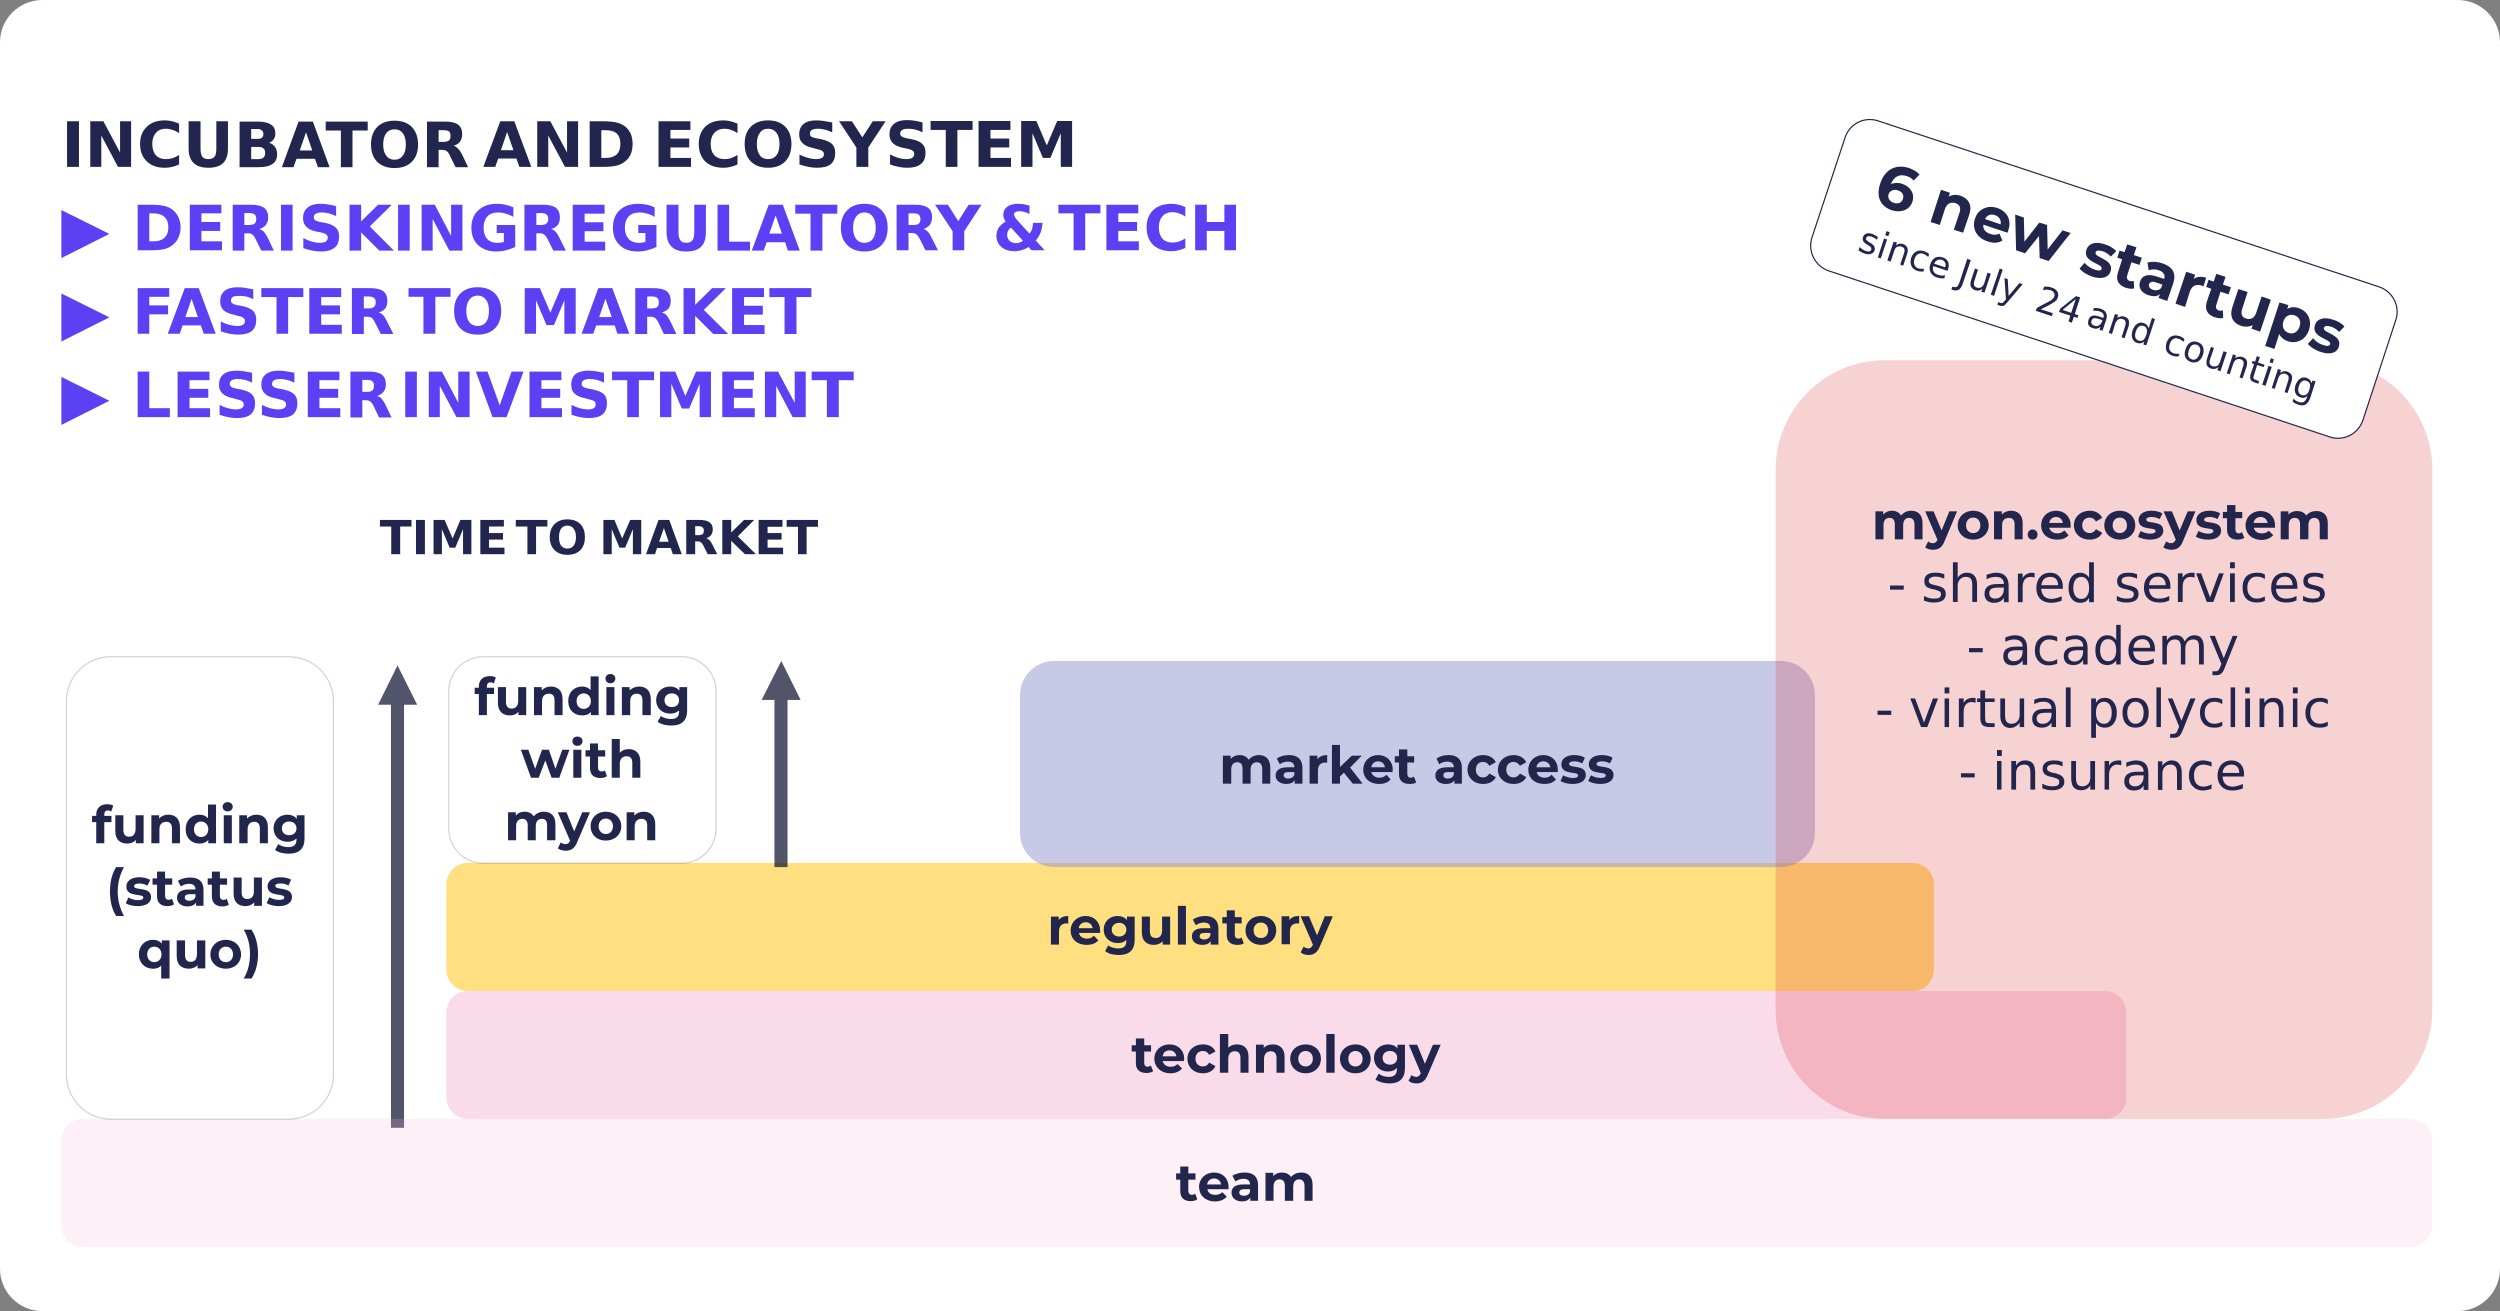 <svg version="1.2" xmlns="http://www.w3.org/2000/svg" viewBox="0 0 839 440" width="839" height="440"><rect x="0" y="0" width="839" height="440" fill="#808080" stroke="none"/><defs><clipPath clipPathUnits="userSpaceOnUse" id="cp1"><path d="m0 0h839v440h-839z"/></clipPath><clipPath clipPathUnits="userSpaceOnUse" id="cp2"><path d="m0 14.22c0-7.85 6.37-14.22 14.22-14.22h810.56c7.85 0 14.22 6.37 14.22 14.22v411.56c0 7.85-6.37 14.22-14.22 14.22h-810.56c-7.85 0-14.22-6.37-14.22-14.22z"/></clipPath></defs><style>.a{fill:#fff}.b{fill:#22254d}.c{opacity:.5;fill:#ffc000}.d{fill:#22254c}.e{opacity:.5;fill:#9095ce}.f{opacity:.5;fill:#f7b9d7}.g{opacity:.75;fill:#191c39}.h{opacity:.2;fill:#f7b9d7}.i{opacity:.2;fill:#fff;stroke:#191c39;stroke-miterlimit:8;stroke-width:.4}.j{opacity:.2;fill:#db1f1f}.k{fill:#5b40f4}.l{fill:#fff;stroke:#22254c;stroke-miterlimit:8;stroke-width:.4}</style><g clip-path="url(#cp1)"><g clip-path="url(#cp2)"><path class="a" d="m0 0h839v440h-839z"/><path class="b" d="m127.5 176.7v-2.2h10.6v2.2h-3.8v9.3h-3v-9.3zm12.1 9.3v-11.5h3v11.5zm5.9 0v-11.5h3.7l2.7 6.2 2.6-6.2h3.7v11.5h-2.8v-8.4l-2.6 6.2h-1.9l-2.6-6.2v8.4zm15.7 0v-11.5h7.9v2.2h-5v2.2h4.7v2.2h-4.7v2.7h5.2v2.2z"/><path class="b" d="m173.1 176.7v-2.2h10.6v2.2h-3.8v9.3h-2.9v-9.3zm17.3-0.3q-1.3 0-2.1 1-0.7 1-0.7 2.9 0 1.8 0.7 2.8 0.8 1 2.1 1 1.4 0 2.1-1 0.8-1 0.8-2.8 0-1.9-0.8-2.9-0.7-1-2.1-1zm0-2.1q2.8 0 4.4 1.6 1.5 1.6 1.5 4.4 0 2.7-1.5 4.3-1.6 1.6-4.4 1.6-2.7 0-4.3-1.6-1.6-1.6-1.6-4.3 0-2.8 1.6-4.4 1.6-1.6 4.3-1.6z"/><path class="b" d="m202.5 186v-11.5h3.7l2.6 6.2 2.7-6.2h3.7v11.5h-2.8v-8.4l-2.6 6.2h-1.9l-2.6-6.2v8.4zm23.3 0l-0.7-2.1h-4.6l-0.7 2.1h-3l4.2-11.5h3.6l4.2 11.5zm-3-8.8l-1.6 4.6h3.2zm10.5 2.4h1.2q0.9 0 1.3-0.4 0.4-0.3 0.4-1.1 0-0.8-0.4-1.1-0.4-0.4-1.3-0.4h-1.2zm0.8 2.1h-0.8v4.3h-3v-11.5h4.5q2.3 0 3.3 0.8 1.1 0.7 1.1 2.4 0 1.1-0.6 1.9-0.5 0.7-1.6 1 0.6 0.2 1.1 0.7 0.5 0.5 1 1.5l1.6 3.2h-3.2l-1.4-2.8q-0.4-0.9-0.9-1.2-0.4-0.3-1.1-0.3zm8.3 4.3v-11.5h3v4.2l4.3-4.2h3.4l-5.5 5.5 6.1 6h-3.7l-4.6-4.5v4.5zm12.2 0v-11.5h8v2.3h-5v2.1h4.7v2.2h-4.7v2.7h5.2v2.2zm9.4-9.2v-2.3h10.5v2.3h-3.8v9.2h-2.9v-9.2z"/><path fill-rule="evenodd" class="c" d="m149.8 296.8c0-4 3.2-7.2 7.2-7.2h484.8c4 0 7.2 3.2 7.2 7.2v28.6c0 4-3.2 7.2-7.2 7.2h-484.8c-4 0-7.2-3.2-7.2-7.2z"/><path class="d" d="m355.3 308.8v-1.2h-2.6v9.4h2.7v-4.4c0-1.9 1-2.7 2.5-2.7 0.2 0 0.4 0 0.6 0.1v-2.6c-1.5 0-2.6 0.5-3.2 1.4zm13.9 3.5c0-3-2.1-4.9-4.9-4.9-2.8 0-5 2.1-5 4.9 0 2.8 2.1 4.8 5.4 4.8 1.7 0 3-0.5 3.9-1.5l-1.5-1.6c-0.6 0.7-1.3 1-2.3 1-1.5 0-2.5-0.8-2.7-1.9h7.1c0-0.3 0-0.6 0-0.8zm-4.8-2.8c1.2 0 2.1 0.8 2.3 2h-4.7c0.2-1.2 1.1-2 2.4-2zm13.8-1.9v1.2c-0.7-0.9-1.8-1.4-3.1-1.4-2.6 0-4.7 1.8-4.7 4.6 0 2.7 2.1 4.5 4.7 4.5 1.2 0 2.2-0.3 2.9-1.1v0.4c0 1.7-0.8 2.5-2.7 2.5-1.2 0-2.6-0.4-3.4-1l-1 1.9c1.1 0.9 2.8 1.3 4.6 1.3 3.4 0 5.3-1.6 5.3-5.1v-7.8zm-2.6 6.7c-1.4 0-2.5-0.9-2.5-2.3 0-1.4 1.1-2.3 2.5-2.3 1.4 0 2.4 0.9 2.4 2.3 0 1.4-1 2.3-2.4 2.3zm14.4-6.7v4.6c0 1.8-0.9 2.6-2.1 2.6-1.3 0-2-0.7-2-2.3v-4.9h-2.7v5.3c0 2.9 1.7 4.2 4 4.2 1.2 0 2.2-0.4 3-1.2v1.1h2.5v-9.4zm5.3 9.4h2.7v-13h-2.7zm9.1-9.6c-1.5 0-3.1 0.5-4.1 1.2l1 1.9c0.7-0.5 1.7-0.9 2.7-0.9 1.5 0 2.2 0.7 2.2 1.9h-2.2c-2.9 0-4 1.1-4 2.8 0 1.6 1.3 2.8 3.5 2.8 1.3 0 2.3-0.4 2.8-1.3v1.2h2.6v-5.4c0-2.8-1.7-4.2-4.5-4.2zm-0.3 7.9c-0.9 0-1.5-0.4-1.5-1.1 0-0.7 0.4-1.1 1.7-1.1h1.9v0.9c-0.4 0.9-1.1 1.3-2.1 1.3zm12.6-0.7c-0.3 0.3-0.7 0.4-1.1 0.4-0.8 0-1.2-0.5-1.2-1.3v-3.8h2.3v-2.1h-2.3v-2.3h-2.7v2.3h-1.5v2.1h1.5v3.9c0 2.2 1.3 3.3 3.5 3.3 0.8 0 1.7-0.1 2.2-0.5zm6.5 2.5c2.9 0 5.1-2 5.1-4.9 0-2.8-2.2-4.8-5.1-4.8-3 0-5.2 2-5.2 4.8 0 2.9 2.2 4.9 5.2 4.9zm0-2.3c-1.4 0-2.5-0.9-2.5-2.6 0-1.6 1.1-2.6 2.5-2.6 1.3 0 2.4 1 2.4 2.6 0 1.7-1.1 2.6-2.4 2.6zm9.5-6v-1.3h-2.6v9.4h2.8v-4.4c0-1.8 1-2.6 2.5-2.6 0.2 0 0.3 0 0.6 0v-2.5c-1.5 0-2.6 0.4-3.3 1.4zm11.9-1.3l-2.6 6.4-2.7-6.4h-2.8l4.1 9.5v0.1c-0.4 0.8-0.8 1.2-1.6 1.2-0.5 0-1.1-0.3-1.5-0.6l-1 1.9c0.6 0.6 1.7 0.9 2.6 0.9 1.7 0 3-0.7 3.9-3l4.3-10z"/><path fill-rule="evenodd" class="e" d="m342.3 233.3c0-6.4 5.2-11.5 11.6-11.5h243.6c6.4 0 11.6 5.1 11.6 11.5v46.2c0 6.4-5.2 11.5-11.6 11.5h-243.6c-6.4 0-11.6-5.1-11.6-11.5z"/><path class="d" d="m422.5 253.4c-1.4 0-2.7 0.6-3.4 1.6-0.7-1.1-1.8-1.6-3.1-1.6-1.2 0-2.3 0.5-3 1.3v-1.1h-2.6v9.4h2.8v-4.7c0-1.7 0.8-2.5 2-2.5 1.2 0 1.8 0.7 1.8 2.2v5h2.7v-4.7c0-1.7 0.9-2.5 2.1-2.5 1.1 0 1.8 0.7 1.8 2.2v5h2.7v-5.4c0-2.9-1.6-4.2-3.8-4.2zm10.1 0c-1.6 0-3.1 0.4-4.1 1.2l1 1.9c0.7-0.6 1.7-0.9 2.7-0.9 1.5 0 2.2 0.7 2.2 1.9h-2.2c-2.9 0-4.1 1.1-4.1 2.8 0 1.6 1.4 2.8 3.6 2.8 1.3 0 2.3-0.4 2.8-1.3v1.2h2.6v-5.4c0-2.8-1.7-4.2-4.5-4.2zm-0.3 7.9c-0.9 0-1.5-0.5-1.5-1.1 0-0.7 0.4-1.1 1.7-1.1h1.9v0.9c-0.4 0.9-1.1 1.3-2.1 1.3zm9.8-6.5v-1.2h-2.6v9.4h2.8v-4.4c0-1.9 1-2.7 2.5-2.7 0.2 0 0.4 0 0.6 0.1v-2.6c-1.5 0-2.6 0.5-3.3 1.4zm11.9 8.2h3.3l-4.2-5.4 3.9-4h-3.3l-4 3.8v-7.4h-2.7v13h2.7v-2.4l1.3-1.3zm13.4-4.7c0-3-2.2-4.9-4.9-4.9-2.9 0-5 2.1-5 4.9 0 2.8 2.1 4.8 5.3 4.8 1.7 0 3-0.5 3.9-1.5l-1.4-1.6c-0.7 0.7-1.4 1-2.4 1-1.4 0-2.4-0.8-2.7-1.9h7.1c0-0.3 0.1-0.6 0.1-0.8zm-4.9-2.8c1.2 0 2.1 0.8 2.3 2h-4.6c0.2-1.2 1.1-2 2.3-2zm12 5.1c-0.3 0.3-0.7 0.4-1.1 0.4-0.7 0-1.1-0.5-1.1-1.3v-3.8h2.3v-2.1h-2.3v-2.3h-2.8v2.3h-1.4v2.1h1.4v3.9c0 2.2 1.3 3.3 3.5 3.3 0.9 0 1.7-0.1 2.3-0.5z"/><path class="d" d="m486.1 253.4c-1.5 0-3 0.4-4 1.2l0.9 1.9c0.7-0.6 1.7-0.9 2.7-0.9 1.5 0 2.2 0.7 2.2 1.9h-2.2c-2.8 0-4 1.1-4 2.8 0 1.6 1.3 2.8 3.5 2.8 1.4 0 2.4-0.4 2.9-1.3v1.2h2.5v-5.4c0-2.8-1.6-4.2-4.5-4.2zm-0.2 7.9c-1 0-1.5-0.5-1.5-1.1 0-0.7 0.4-1.1 1.6-1.1h1.9v0.9c-0.3 0.9-1.1 1.3-2 1.3zm11.8 1.8c2 0 3.6-0.8 4.3-2.3l-2.2-1.2c-0.5 0.9-1.2 1.3-2.1 1.3-1.4 0-2.4-1-2.4-2.6 0-1.7 1-2.6 2.4-2.6 0.9 0 1.6 0.4 2.1 1.3l2.2-1.2c-0.7-1.5-2.3-2.4-4.3-2.4-3 0-5.2 2.1-5.2 4.9 0 2.8 2.2 4.8 5.2 4.8zm10.3 0c1.9 0 3.5-0.8 4.2-2.3l-2.1-1.2c-0.6 0.9-1.3 1.3-2.2 1.3-1.3 0-2.4-1-2.4-2.6 0-1.7 1.1-2.6 2.4-2.6 0.9 0 1.6 0.4 2.2 1.3l2.1-1.2c-0.7-1.5-2.3-2.4-4.2-2.4-3.1 0-5.3 2.1-5.3 4.9 0 2.8 2.2 4.8 5.3 4.8zm14.8-4.8c0-3-2.1-4.9-4.9-4.9-2.8 0-5 2.1-5 4.9 0 2.8 2.1 4.8 5.4 4.8 1.7 0 3-0.5 3.9-1.5l-1.5-1.6c-0.6 0.7-1.4 1-2.3 1-1.5 0-2.5-0.8-2.7-1.9h7.1c0-0.3 0-0.6 0-0.8zm-4.9-2.8c1.3 0 2.2 0.8 2.4 2h-4.7c0.2-1.2 1.1-2 2.3-2zm9.9 7.6c2.8 0 4.4-1.2 4.4-3 0-3.7-5.6-2.1-5.6-3.7 0-0.5 0.5-0.9 1.7-0.9 0.9 0 1.8 0.2 2.7 0.7l0.9-1.9c-0.9-0.6-2.3-0.9-3.6-0.9-2.7 0-4.3 1.3-4.3 3.1 0 3.8 5.6 2.2 5.6 3.7 0 0.5-0.4 0.9-1.7 0.9-1.1 0-2.4-0.4-3.3-0.9l-0.9 1.9c0.9 0.6 2.5 1 4.1 1zm9.3 0c2.8 0 4.4-1.2 4.4-3 0-3.7-5.7-2.1-5.7-3.7 0-0.5 0.6-0.9 1.8-0.9 0.8 0 1.8 0.2 2.7 0.7l0.9-1.9c-0.9-0.6-2.3-0.9-3.6-0.9-2.8 0-4.4 1.3-4.4 3.1 0 3.8 5.7 2.2 5.7 3.7 0 0.5-0.5 0.9-1.7 0.9-1.2 0-2.4-0.4-3.3-0.9l-0.9 1.9c0.9 0.6 2.5 1 4.1 1z"/><path fill-rule="evenodd" class="f" d="m149.8 339.7c0-3.9 3.2-7.1 7.2-7.1h549.5c3.9 0 7.1 3.2 7.1 7.1v28.7c0 3.9-3.2 7.1-7.1 7.1h-549.5c-4 0-7.2-3.2-7.2-7.1z"/><path class="d" d="m386.2 357.6c-0.3 0.2-0.7 0.4-1.1 0.4-0.7 0-1.1-0.5-1.1-1.3v-3.8h2.3v-2.1h-2.3v-2.3h-2.8v2.3h-1.4v2.1h1.4v3.9c0 2.2 1.3 3.3 3.6 3.3 0.8 0 1.6-0.2 2.2-0.6zm11.2-2.2c0-3.1-2.2-4.9-4.9-4.9-2.9 0-5.1 2-5.1 4.8 0 2.8 2.2 4.9 5.4 4.9 1.7 0 3-0.6 3.9-1.6l-1.5-1.5c-0.6 0.6-1.3 0.9-2.3 0.9-1.5 0-2.4-0.7-2.7-1.9h7.1c0-0.2 0.1-0.5 0.1-0.7zm-4.9-2.9c1.2 0 2.1 0.8 2.3 2h-4.6c0.1-1.2 1-2 2.3-2zm11.2 7.7c2 0 3.5-0.9 4.2-2.4l-2.1-1.2c-0.5 0.9-1.2 1.3-2.1 1.3-1.4 0-2.5-0.9-2.5-2.6 0-1.6 1.1-2.6 2.5-2.6 0.9 0 1.6 0.4 2.1 1.3l2.1-1.1c-0.7-1.6-2.2-2.4-4.2-2.4-3 0-5.2 2-5.2 4.8 0 2.9 2.2 4.9 5.2 4.9zm11.4-9.7c-1.2 0-2.2 0.4-2.9 1.1v-4.6h-2.8v13h2.8v-4.6c0-1.8 0.9-2.6 2.2-2.6 1.2 0 1.9 0.7 1.9 2.3v4.9h2.7v-5.4c0-2.8-1.6-4.1-3.9-4.1zm12.1 0c-1.3 0-2.4 0.4-3.1 1.2v-1.1h-2.6v9.4h2.7v-4.6c0-1.8 1-2.6 2.3-2.6 1.2 0 1.9 0.7 1.9 2.3v4.9h2.7v-5.4c0-2.8-1.7-4.1-3.9-4.1zm11 9.7c2.9 0 5.1-2 5.1-4.9 0-2.8-2.2-4.8-5.1-4.8-3 0-5.2 2-5.2 4.8 0 2.9 2.2 4.9 5.2 4.9zm0-2.3c-1.4 0-2.5-1-2.5-2.6 0-1.6 1.1-2.6 2.5-2.6 1.3 0 2.4 1 2.4 2.6 0 1.6-1.1 2.6-2.4 2.6zm6.9 2.1h2.8v-13h-2.8zm9.8 0.2c3 0 5.1-2 5.1-4.9 0-2.8-2.1-4.8-5.1-4.8-3 0-5.2 2-5.2 4.8 0 2.9 2.2 4.9 5.2 4.9zm0-2.3c-1.4 0-2.4-0.9-2.4-2.6 0-1.6 1-2.6 2.4-2.6 1.3 0 2.4 1 2.4 2.6 0 1.7-1.1 2.6-2.4 2.6zm14.1-7.3v1.2c-0.8-0.9-1.8-1.3-3.2-1.3-2.6 0-4.7 1.8-4.7 4.5 0 2.8 2.1 4.6 4.7 4.6 1.3 0 2.3-0.4 3-1.2v0.4c0 1.7-0.8 2.6-2.8 2.6-1.2 0-2.5-0.4-3.3-1.1l-1.1 2c1.1 0.8 2.9 1.3 4.7 1.3 3.3 0 5.2-1.6 5.2-5.1v-7.9zm-2.5 6.7c-1.5 0-2.5-0.9-2.5-2.3 0-1.4 1-2.3 2.5-2.3 1.4 0 2.4 0.9 2.4 2.3 0 1.4-1 2.3-2.4 2.3zm14.4-6.7l-2.7 6.4-2.6-6.4h-2.8l4 9.5v0.1c-0.4 0.8-0.8 1.2-1.5 1.2-0.6 0-1.2-0.3-1.6-0.6l-1 1.9c0.6 0.6 1.7 0.9 2.6 0.9 1.7 0 3-0.7 3.9-3l4.3-10z"/><path class="g" d="m264.3 291v-58.3h-4.4v58.3zm4.4-56.1l-6.5-13.1-6.6 13.1z"/><path class="g" d="m135.6 378.5v-144.2h-4.4v144.2zm4.4-142l-6.6-13.2-6.5 13.2z"/><path fill-rule="evenodd" class="h" d="m20.6 382.7c0-4 3.2-7.2 7.2-7.2h781.3c4 0 7.2 3.2 7.2 7.2v28.6c0 4-3.2 7.2-7.2 7.2h-781.3c-4 0-7.2-3.2-7.2-7.2z"/><path class="d" d="m401.1 400.6c-0.3 0.2-0.7 0.4-1.1 0.4-0.7 0-1.2-0.5-1.2-1.3v-3.8h2.4v-2.1h-2.4v-2.3h-2.7v2.3h-1.4v2.1h1.4v3.9c0 2.2 1.3 3.3 3.5 3.3 0.9 0 1.7-0.2 2.2-0.6zm11.2-2.2c0-3.1-2.1-4.9-4.9-4.9-2.8 0-5 2-5 4.8 0 2.8 2.1 4.9 5.4 4.9 1.7 0 3-0.6 3.9-1.6l-1.5-1.5c-0.6 0.6-1.4 0.9-2.4 0.9-1.4 0-2.4-0.7-2.6-1.9h7.1c0-0.2 0-0.5 0-0.7zm-4.9-2.9c1.3 0 2.2 0.8 2.4 2h-4.7c0.2-1.2 1.1-2 2.3-2zm10.3-2c-1.5 0-3.1 0.4-4.1 1.1l1 1.9c0.7-0.5 1.7-0.9 2.7-0.9 1.5 0 2.2 0.7 2.2 1.9h-2.2c-2.9 0-4 1.1-4 2.8 0 1.6 1.3 2.9 3.5 2.9 1.4 0 2.3-0.5 2.8-1.3v1.1h2.6v-5.3c0-2.9-1.7-4.2-4.5-4.2zm-0.2 7.8c-1 0-1.6-0.4-1.6-1.1 0-0.6 0.4-1.1 1.7-1.1h1.9v0.9c-0.3 0.9-1.1 1.3-2 1.3zm19.2-7.8c-1.4 0-2.6 0.5-3.4 1.5-0.7-1-1.8-1.5-3.1-1.5-1.2 0-2.2 0.4-2.9 1.2v-1.1h-2.6v9.4h2.7v-4.7c0-1.7 0.8-2.5 2-2.5 1.2 0 1.8 0.7 1.8 2.3v4.9h2.8v-4.7c0-1.7 0.8-2.5 2-2.5 1.1 0 1.8 0.7 1.8 2.3v4.9h2.7v-5.4c0-2.8-1.6-4.1-3.8-4.1z"/><path fill-rule="evenodd" class="i" d="m22.3 235.3c0-8.2 6.7-14.9 14.9-14.9h59.7c8.3 0 15 6.7 15 14.9v125.3c0 8.3-6.7 15-15 15h-59.7c-8.2 0-14.9-6.7-14.9-15z"/><path class="d" d="m35 273.4c0-0.9 0.4-1.4 1.2-1.4 0.4 0 0.8 0.1 1.1 0.4l0.7-2c-0.5-0.4-1.3-0.5-2.1-0.5-2.3 0-3.6 1.4-3.6 3.5v0.4h-1.4v2.1h1.4v7.1h2.7v-7.1h2.4v-2.1h-2.4zm10.5 0.2v4.6c0 1.8-0.9 2.6-2.2 2.6-1.2 0-1.9-0.7-1.9-2.3v-4.9h-2.7v5.3c0 2.9 1.6 4.2 4 4.2 1.2 0 2.2-0.4 2.9-1.2v1.1h2.6v-9.4zm11-0.2c-1.3 0-2.4 0.5-3.1 1.3v-1.1h-2.6v9.4h2.7v-4.7c0-1.7 0.9-2.5 2.3-2.5 1.2 0 1.9 0.7 1.9 2.2v5h2.7v-5.4c0-2.9-1.7-4.2-3.9-4.2zm13.3-3.4v4.6c-0.7-0.8-1.7-1.2-2.8-1.2-2.7 0-4.7 1.9-4.7 4.9 0 3 2 4.8 4.7 4.8 1.2 0 2.2-0.4 2.9-1.2v1.1h2.6v-13zm-2.3 10.9c-1.4 0-2.4-1-2.4-2.6 0-1.6 1-2.6 2.4-2.6 1.3 0 2.4 1 2.4 2.6 0 1.6-1.1 2.6-2.4 2.6zm8.9-8.6c1 0 1.7-0.7 1.7-1.6 0-0.8-0.7-1.5-1.7-1.5-1 0-1.7 0.7-1.7 1.5 0 0.9 0.7 1.6 1.7 1.6zm-1.3 10.7h2.7v-9.4h-2.7zm10.9-9.6c-1.2 0-2.3 0.5-3.1 1.3v-1.1h-2.6v9.4h2.8v-4.7c0-1.7 0.9-2.5 2.2-2.5 1.2 0 1.9 0.7 1.9 2.2v5h2.7v-5.4c0-2.9-1.6-4.2-3.9-4.2zm13.6 0.2v1.2c-0.7-0.9-1.8-1.4-3.1-1.4-2.6 0-4.7 1.8-4.7 4.6 0 2.7 2.1 4.5 4.7 4.5 1.2 0 2.3-0.4 3-1.1v0.4c0 1.7-0.9 2.5-2.8 2.5-1.2 0-2.5-0.4-3.3-1l-1.1 1.9c1.1 0.9 2.8 1.3 4.6 1.3 3.4 0 5.3-1.6 5.3-5.1v-7.8zm-2.6 6.7c-1.4 0-2.4-0.9-2.4-2.3 0-1.4 1-2.3 2.4-2.3 1.5 0 2.5 0.9 2.5 2.3 0 1.4-1 2.3-2.5 2.3z"/><path class="d" d="m39 307.4h2.6c-1.4-2.6-2.1-5.3-2.1-8.2 0-2.9 0.7-5.6 2.1-8.2h-2.6c-1.4 2.1-2.1 5-2.1 8.2 0 3.2 0.7 6.1 2.1 8.2z"/><path class="d" d="m46.2 304.1c2.9 0 4.5-1.2 4.5-3 0-3.7-5.7-2.1-5.7-3.7 0-0.5 0.5-0.9 1.8-0.9 0.8 0 1.7 0.2 2.7 0.7l0.9-1.9c-0.9-0.6-2.4-0.9-3.6-0.9-2.8 0-4.4 1.3-4.4 3.1 0 3.8 5.7 2.2 5.7 3.7 0 0.5-0.5 0.9-1.8 0.9-1.1 0-2.4-0.4-3.2-0.9l-0.9 1.9c0.8 0.6 2.5 1 4 1zm11.5-2.5c-0.3 0.2-0.7 0.4-1.1 0.4-0.7 0-1.2-0.5-1.2-1.3v-3.8h2.4v-2.1h-2.4v-2.3h-2.7v2.3h-1.5v2.1h1.5v3.9c0 2.2 1.3 3.3 3.5 3.3 0.8 0 1.7-0.2 2.2-0.6zm6.1-7.1c-1.5 0-3 0.4-4.1 1.1l1 1.9c0.7-0.5 1.7-0.9 2.7-0.9 1.5 0 2.2 0.7 2.2 1.9h-2.2c-2.8 0-4 1.1-4 2.8 0 1.6 1.3 2.9 3.5 2.9 1.4 0 2.4-0.5 2.9-1.3v1.1h2.5v-5.3c0-2.9-1.6-4.2-4.5-4.2zm-0.2 7.8c-1 0-1.6-0.4-1.6-1.1 0-0.6 0.4-1.1 1.7-1.1h1.9v0.9c-0.3 0.9-1.1 1.3-2 1.3zm12.5-0.7c-0.3 0.3-0.7 0.4-1.1 0.4-0.7 0-1.2-0.4-1.2-1.2v-3.9h2.4v-2.1h-2.4v-2.3h-2.7v2.3h-1.4v2.1h1.4v3.9c0 2.2 1.3 3.4 3.5 3.4 0.9 0 1.7-0.2 2.2-0.6zm9.1-7.1v4.7c0 1.7-0.9 2.5-2.2 2.5-1.2 0-1.9-0.7-1.9-2.2v-5h-2.7v5.4c0 2.9 1.6 4.2 4 4.2 1.1 0 2.2-0.4 2.9-1.3v1.2h2.6v-9.5zm8.4 9.6c2.8 0 4.4-1.3 4.4-3 0-3.7-5.6-2.2-5.6-3.8 0-0.5 0.5-0.8 1.7-0.8 0.9 0 1.8 0.1 2.7 0.7l0.9-2c-0.9-0.5-2.3-0.8-3.6-0.8-2.7 0-4.3 1.3-4.3 3 0 3.8 5.6 2.2 5.6 3.8 0 0.5-0.4 0.8-1.7 0.8-1.1 0-2.4-0.3-3.3-0.9l-0.9 2c0.9 0.6 2.5 1 4.1 1z"/><path class="d" d="m54.3 315.6v1.1c-0.7-0.9-1.7-1.3-3-1.3-2.6 0-4.7 1.9-4.7 4.9 0 2.9 2.1 4.8 4.7 4.8 1.2 0 2.2-0.3 2.8-1.1v4.4h2.8v-12.8zm-2.5 7.3c-1.4 0-2.4-1-2.4-2.6 0-1.6 1-2.6 2.4-2.6 1.3 0 2.4 1 2.4 2.6 0 1.6-1.1 2.6-2.4 2.6zm14.3-7.3v4.6c0 1.8-0.9 2.6-2.1 2.6-1.2 0-1.9-0.7-1.9-2.3v-4.9h-2.8v5.3c0 2.9 1.7 4.2 4.1 4.2 1.1 0 2.2-0.4 2.9-1.2v1.1h2.6v-9.4zm9.7 9.5c3 0 5.1-2 5.1-4.8 0-2.8-2.1-4.9-5.1-4.9-3 0-5.2 2.1-5.2 4.9 0 2.8 2.2 4.8 5.2 4.8zm0-2.2c-1.4 0-2.4-1-2.4-2.6 0-1.6 1-2.6 2.4-2.6 1.4 0 2.4 1 2.4 2.6 0 1.6-1 2.6-2.4 2.6z"/><path class="d" d="m84.4 328.4c1.4-2.1 2.2-5 2.2-8.2 0-3.2-0.8-6.1-2.2-8.2h-2.6c1.5 2.6 2.1 5.3 2.1 8.2 0 2.9-0.6 5.6-2.1 8.2z"/><path fill-rule="evenodd" class="j" d="m595.9 157.7c0-20.3 16.4-36.8 36.7-36.8h146.9c20.3 0 36.8 16.5 36.8 36.8v181c0 20.3-16.5 36.8-36.8 36.8h-146.9c-20.3 0-36.7-16.5-36.7-36.8z"/><path class="d" d="m641.4 171.4c-1.4 0-2.6 0.6-3.4 1.6-0.7-1.1-1.8-1.6-3.1-1.6-1.2 0-2.2 0.5-2.9 1.3v-1.1h-2.6v9.4h2.7v-4.7c0-1.7 0.8-2.5 2-2.5 1.2 0 1.8 0.7 1.8 2.2v5h2.8v-4.7c0-1.7 0.8-2.5 2-2.5 1.1 0 1.8 0.7 1.8 2.2v5h2.7v-5.4c0-2.9-1.6-4.2-3.8-4.2zm12.8 0.2l-2.6 6.4-2.7-6.4h-2.8l4.1 9.5v0.1c-0.4 0.8-0.8 1.1-1.6 1.1-0.5 0-1.1-0.2-1.5-0.6l-1 2c0.6 0.5 1.6 0.8 2.6 0.8 1.7 0 3-0.6 3.9-2.9l4.2-10zm8 9.5c3 0 5.2-2 5.2-4.8 0-2.8-2.2-4.9-5.2-4.9-3 0-5.2 2.1-5.2 4.9 0 2.8 2.2 4.8 5.2 4.8zm0-2.2c-1.4 0-2.4-1-2.4-2.6 0-1.6 1-2.6 2.4-2.6 1.4 0 2.4 1 2.4 2.6 0 1.6-1 2.6-2.4 2.6zm12.7-7.5c-1.3 0-2.4 0.5-3.1 1.3v-1.1h-2.6v9.4h2.7v-4.7c0-1.7 0.9-2.5 2.3-2.5 1.2 0 1.9 0.7 1.9 2.2v5h2.7v-5.4c0-2.9-1.7-4.2-3.9-4.2z"/><path class="d" d="m682.1 181.1c1 0 1.7-0.7 1.7-1.7 0-1-0.7-1.7-1.7-1.7-0.9 0-1.6 0.7-1.6 1.7 0 1 0.7 1.7 1.6 1.7z"/><path class="d" d="m694.9 176.3c0-3-2.1-4.9-4.9-4.9-2.9 0-5 2.1-5 4.9 0 2.8 2.1 4.8 5.4 4.8 1.7 0 3-0.5 3.8-1.5l-1.4-1.6c-0.7 0.7-1.4 1-2.4 1-1.4 0-2.4-0.8-2.7-1.9h7.2c0-0.3 0-0.6 0-0.8zm-4.9-2.8c1.3 0 2.1 0.8 2.3 2h-4.6c0.2-1.2 1.1-2 2.3-2zm11.3 7.6c1.9 0 3.5-0.8 4.2-2.3l-2.1-1.2c-0.5 0.9-1.3 1.3-2.1 1.3-1.4 0-2.5-1-2.5-2.6 0-1.7 1.1-2.6 2.5-2.6 0.8 0 1.6 0.4 2.1 1.3l2.1-1.2c-0.7-1.5-2.3-2.4-4.2-2.4-3.1 0-5.3 2.1-5.3 4.9 0 2.8 2.2 4.8 5.3 4.8zm10.1 0c3 0 5.2-2 5.2-4.8 0-2.8-2.2-4.9-5.2-4.9-3 0-5.2 2.1-5.2 4.9 0 2.8 2.2 4.8 5.2 4.8zm0-2.2c-1.4 0-2.4-1-2.4-2.6 0-1.6 1-2.6 2.4-2.6 1.4 0 2.4 1 2.4 2.6 0 1.6-1 2.6-2.4 2.6zm10.1 2.2c2.9 0 4.5-1.2 4.5-3 0-3.7-5.7-2.1-5.7-3.7 0-0.5 0.5-0.9 1.7-0.9 0.9 0 1.8 0.2 2.8 0.7l0.9-1.9c-0.9-0.6-2.4-0.9-3.7-0.9-2.7 0-4.3 1.3-4.3 3.1 0 3.8 5.7 2.2 5.7 3.7 0 0.5-0.5 0.9-1.8 0.9-1.1 0-2.4-0.4-3.2-0.9l-0.9 1.9c0.8 0.6 2.5 1 4 1zm12.7-9.5l-2.7 6.4-2.6-6.4h-2.8l4.1 9.5-0.1 0.1c-0.3 0.8-0.8 1.1-1.5 1.1-0.6 0-1.1-0.2-1.6-0.6l-1 2c0.7 0.5 1.7 0.8 2.7 0.8 1.7 0 3-0.6 3.9-2.9l4.2-10zm6.8 9.5c2.8 0 4.4-1.2 4.4-3 0-3.7-5.7-2.1-5.7-3.7 0-0.5 0.6-0.9 1.8-0.9 0.8 0 1.8 0.2 2.7 0.7l0.9-1.9c-0.9-0.6-2.3-0.9-3.6-0.9-2.8 0-4.4 1.3-4.4 3.1 0 3.8 5.7 2.2 5.7 3.7 0 0.5-0.5 0.9-1.7 0.9-1.2 0-2.4-0.4-3.3-0.9l-0.9 1.9c0.9 0.6 2.5 1 4.1 1zm11.4-2.5c-0.3 0.2-0.7 0.4-1.1 0.4-0.7 0-1.1-0.5-1.1-1.3v-3.8h2.3v-2.1h-2.3v-2.3h-2.8v2.3h-1.4v2.1h1.4v3.9c0 2.2 1.3 3.3 3.5 3.3 0.9 0 1.7-0.2 2.3-0.6zm11.1-2.2c0-3.1-2.1-4.9-4.9-4.9-2.8 0-5 2-5 4.8 0 2.8 2.1 4.9 5.4 4.9 1.7 0 3-0.6 3.9-1.6l-1.5-1.5c-0.6 0.6-1.3 0.9-2.3 0.9-1.5 0-2.5-0.7-2.7-1.9h7.1c0-0.2 0-0.5 0-0.7zm-4.8-2.9c1.2 0 2.1 0.8 2.3 2h-4.7c0.2-1.2 1.1-2 2.4-2zm18.7-2c-1.4 0-2.6 0.5-3.4 1.5-0.7-1-1.8-1.5-3.1-1.5-1.2 0-2.2 0.4-2.9 1.2v-1.1h-2.6v9.4h2.7v-4.7c0-1.7 0.8-2.5 2-2.5 1.2 0 1.8 0.7 1.8 2.3v4.9h2.8v-4.7c0-1.7 0.8-2.5 2-2.5 1.1 0 1.8 0.7 1.8 2.3v4.9h2.7v-5.4c0-2.8-1.6-4.1-3.8-4.1z"/><path class="d" d="m634.3 197.9v-1.4h4.6v1.4z"/><path class="d" d="m652.5 192.7v1.5q-0.7-0.3-1.4-0.5-0.7-0.2-1.5-0.2-1.1 0-1.7 0.4-0.6 0.3-0.6 1 0 0.6 0.4 0.9 0.4 0.3 1.7 0.6l0.5 0.1q1.7 0.4 2.4 1 0.7 0.7 0.7 1.9 0 1.3-1 2.1-1.1 0.7-2.9 0.7-0.8 0-1.6-0.1-0.9-0.2-1.8-0.5v-1.6q0.9 0.5 1.7 0.7 0.9 0.2 1.7 0.2 1.1 0 1.7-0.3 0.6-0.4 0.6-1.1 0-0.7-0.4-1-0.5-0.3-1.9-0.7l-0.6-0.1q-1.4-0.3-2.1-0.9-0.6-0.7-0.6-1.8 0-1.3 0.9-2.1 1-0.7 2.7-0.7 0.9 0 1.7 0.1 0.7 0.2 1.4 0.4zm11 3.5v5.8h-1.6v-5.7q0-1.4-0.5-2.1-0.6-0.6-1.6-0.6-1.3 0-2 0.8-0.8 0.8-0.8 2.2v5.4h-1.6v-13.3h1.6v5.2q0.6-0.9 1.4-1.3 0.7-0.4 1.7-0.4 1.7 0 2.5 1 0.9 1 0.9 3zm9 1h-1.6q-1.9 0-2.6 0.4-0.7 0.5-0.7 1.5 0 0.8 0.5 1.3 0.6 0.5 1.5 0.5 1.3 0 2.1-0.9 0.8-0.9 0.8-2.5zm1.6-0.6v5.5h-1.6v-1.5q-0.5 0.9-1.4 1.3-0.8 0.4-1.9 0.4-1.5 0-2.4-0.8-0.8-0.9-0.8-2.2 0-1.7 1.1-2.5 1-0.8 3.2-0.8h2.2v-0.1q0-1.1-0.7-1.7-0.7-0.6-2-0.6-0.8 0-1.6 0.2-0.8 0.2-1.5 0.6v-1.5q0.8-0.3 1.7-0.5 0.8-0.2 1.5-0.2 2.1 0 3.1 1.1 1.1 1.1 1.1 3.3zm8.7-4.3v1.6q-0.2-0.1-0.5-0.2-0.4-0.1-0.7-0.1-1.4 0-2.1 0.9-0.7 0.9-0.7 2.5v5.1h-1.6v-9.6h1.6v1.5q0.5-0.9 1.3-1.3 0.8-0.5 1.9-0.5 0.2 0 0.4 0.1 0.2 0 0.4 0zm9.5 4.6v0.7h-7.3q0.2 1.7 1 2.5 0.9 0.9 2.5 0.9 0.9 0 1.7-0.3 0.9-0.2 1.7-0.6v1.5q-0.8 0.3-1.7 0.5-0.9 0.2-1.8 0.2-2.3 0-3.7-1.3-1.3-1.4-1.3-3.6 0-2.4 1.3-3.8 1.2-1.4 3.4-1.4 1.9 0 3 1.3 1.2 1.2 1.2 3.4zm-7.2-0.5h5.6q0-1.3-0.7-2.1-0.7-0.7-1.9-0.7-1.3 0-2.1 0.7-0.8 0.8-0.9 2.1zm16-2.5v-5.2h1.6v13.4h-1.6v-1.5q-0.5 0.9-1.2 1.3-0.8 0.4-1.8 0.4-1.8 0-2.9-1.4-1-1.4-1-3.6 0-2.3 1-3.7 1.1-1.4 2.9-1.4 1 0 1.8 0.5 0.7 0.4 1.2 1.2zm-5.3 3.4q0 1.7 0.7 2.7 0.7 1 2 1 1.2 0 1.9-1 0.7-1 0.7-2.7 0-1.8-0.7-2.7-0.7-1-1.9-1-1.3 0-2 1-0.7 0.9-0.7 2.7z"/><path class="d" d="m717.2 192.7v1.5q-0.6-0.3-1.4-0.5-0.7-0.2-1.4-0.2-1.2 0-1.8 0.4-0.6 0.3-0.6 1 0 0.6 0.4 0.9 0.4 0.3 1.7 0.6l0.5 0.1q1.7 0.4 2.4 1 0.7 0.7 0.7 1.9 0 1.3-1 2.1-1.1 0.7-2.9 0.7-0.8 0-1.6-0.1-0.9-0.2-1.8-0.5v-1.6q0.9 0.5 1.7 0.7 0.9 0.2 1.7 0.2 1.1 0 1.7-0.3 0.6-0.4 0.6-1.1 0-0.7-0.4-1-0.4-0.3-1.9-0.7l-0.5-0.1q-1.5-0.3-2.2-0.9-0.6-0.7-0.6-1.8 0-1.3 1-2.1 0.9-0.7 2.7-0.7 0.8 0 1.6 0.1 0.8 0.2 1.4 0.4zm11.2 4.1v0.8h-7.2q0.1 1.6 1 2.5 0.8 0.8 2.4 0.8 0.9 0 1.7-0.2 0.9-0.2 1.7-0.7v1.5q-0.8 0.4-1.7 0.6-0.9 0.1-1.8 0.1-2.3 0-3.6-1.3-1.4-1.3-1.4-3.6 0-2.3 1.3-3.7 1.3-1.4 3.4-1.4 2 0 3.1 1.2 1.1 1.3 1.1 3.4zm-7.2-0.4h5.6q0-1.3-0.7-2.1-0.7-0.8-1.9-0.8-1.3 0-2.1 0.8-0.7 0.7-0.9 2.1zm15.3-4.1v1.6q-0.2-0.2-0.6-0.2-0.3-0.1-0.6-0.1-1.4 0-2.1 0.9-0.7 0.8-0.7 2.5v5h-1.6v-9.6h1.6v1.5q0.5-0.9 1.3-1.3 0.8-0.4 1.9-0.4 0.2 0 0.4 0 0.2 0 0.4 0.1zm4.1 9.7l-3.6-9.6h1.7l3 8.1 3-8.1h1.6l-3.5 9.6zm7.8 0v-9.6h1.6v9.6zm0-11.3v-2h1.6v2zm11.7 2.1v1.5q-0.7-0.4-1.3-0.6-0.7-0.2-1.4-0.2-1.5 0-2.3 1-0.9 1-0.9 2.7 0 1.8 0.9 2.7 0.8 1 2.3 1 0.7 0 1.4-0.2 0.6-0.2 1.3-0.5v1.4q-0.6 0.3-1.4 0.5-0.7 0.1-1.4 0.1-2.2 0-3.5-1.3-1.2-1.4-1.2-3.7 0-2.3 1.2-3.7 1.3-1.3 3.6-1.3 0.7 0 1.4 0.1 0.7 0.2 1.3 0.5zm10.9 4v0.8h-7.2q0.1 1.6 1 2.5 0.9 0.8 2.4 0.8 0.9 0 1.8-0.2 0.8-0.2 1.7-0.7v1.5q-0.9 0.4-1.8 0.6-0.9 0.1-1.8 0.1-2.3 0-3.6-1.3-1.3-1.3-1.3-3.6 0-2.3 1.2-3.7 1.3-1.4 3.4-1.4 2 0 3.1 1.2 1.1 1.3 1.1 3.4zm-7.1-0.4h5.5q0-1.3-0.7-2.1-0.7-0.8-1.8-0.8-1.4 0-2.1 0.8-0.8 0.7-0.9 2.1zm15.8-3.7v1.5q-0.7-0.3-1.4-0.5-0.7-0.2-1.5-0.2-1.1 0-1.7 0.4-0.6 0.3-0.6 1 0 0.6 0.4 0.9 0.4 0.3 1.7 0.6l0.5 0.1q1.7 0.4 2.4 1 0.7 0.7 0.7 1.9 0 1.3-1.1 2.1-1 0.7-2.9 0.7-0.7 0-1.6-0.1-0.8-0.2-1.7-0.5v-1.6q0.9 0.5 1.7 0.7 0.9 0.2 1.7 0.2 1.1 0 1.7-0.3 0.6-0.4 0.6-1.1 0-0.7-0.4-1-0.5-0.3-1.9-0.7l-0.6-0.1q-1.4-0.3-2.1-0.9-0.6-0.7-0.6-1.8 0-1.3 0.9-2.1 1-0.7 2.7-0.7 0.9 0 1.7 0.1 0.7 0.2 1.4 0.4z"/><path class="d" d="m660.8 218.9v-1.4h4.6v1.4z"/><path class="d" d="m678.8 218.2h-1.6q-1.9 0-2.6 0.4-0.8 0.5-0.8 1.5 0 0.8 0.6 1.3 0.5 0.5 1.5 0.5 1.3 0 2.1-0.9 0.8-0.9 0.8-2.5zm1.5-0.6v5.5h-1.5v-1.5q-0.6 0.9-1.4 1.3-0.8 0.4-1.9 0.4-1.5 0-2.4-0.8-0.8-0.9-0.8-2.2 0-1.7 1-2.5 1.1-0.8 3.3-0.8h2.2v-0.1q0-1.1-0.8-1.7-0.7-0.6-2-0.6-0.8 0-1.5 0.2-0.8 0.2-1.5 0.6v-1.5q0.8-0.3 1.6-0.5 0.8-0.2 1.6-0.2 2.1 0 3.1 1.1 1 1.1 1 3.3zm10.1-3.8v1.5q-0.6-0.4-1.3-0.5-0.7-0.2-1.3-0.2-1.6 0-2.4 1-0.9 0.9-0.9 2.7 0 1.7 0.9 2.7 0.8 1 2.4 1 0.6 0 1.3-0.2 0.7-0.2 1.3-0.6v1.5q-0.6 0.3-1.3 0.4-0.7 0.2-1.5 0.2-2.2 0-3.4-1.4-1.3-1.3-1.3-3.6 0-2.4 1.3-3.7 1.3-1.4 3.5-1.4 0.7 0 1.4 0.2 0.7 0.1 1.3 0.4zm8.7 4.4h-1.6q-1.9 0-2.6 0.5-0.8 0.4-0.8 1.5 0 0.8 0.6 1.3 0.5 0.5 1.5 0.5 1.3 0 2.1-0.9 0.8-1 0.8-2.5zm1.5-0.7v5.5h-1.5v-1.5q-0.6 0.9-1.4 1.3-0.8 0.4-1.9 0.4-1.5 0-2.4-0.8-0.8-0.8-0.8-2.2 0-1.6 1.1-2.4 1-0.8 3.2-0.8h2.2v-0.2q0-1.1-0.7-1.7-0.7-0.6-2-0.6-0.9 0-1.6 0.2-0.8 0.2-1.5 0.6v-1.4q0.8-0.4 1.6-0.5 0.9-0.2 1.6-0.2 2.1 0 3.1 1.1 1 1 1 3.2zm9.6-2.6v-5.2h1.5v13.3h-1.5v-1.4q-0.5 0.8-1.3 1.2-0.7 0.4-1.8 0.4-1.7 0-2.8-1.3-1.1-1.4-1.1-3.7 0-2.2 1.1-3.6 1.1-1.4 2.8-1.4 1.1 0 1.8 0.4 0.8 0.4 1.3 1.3zm-5.4 3.3q0 1.8 0.7 2.7 0.7 1 2 1 1.2 0 2-1 0.7-0.9 0.7-2.7 0-1.7-0.7-2.7-0.8-1-2-1-1.3 0-2 1-0.7 1-0.7 2.7zm18.4-0.4v0.8h-7.3q0.1 1.6 1 2.5 0.9 0.8 2.4 0.8 0.9 0 1.8-0.2 0.8-0.2 1.7-0.7v1.5q-0.9 0.4-1.7 0.6-0.9 0.1-1.8 0.1-2.3 0-3.7-1.3-1.3-1.3-1.3-3.6 0-2.3 1.3-3.7 1.2-1.4 3.4-1.4 1.9 0 3 1.2 1.2 1.3 1.2 3.4zm-7.2-0.4h5.6q0-1.3-0.7-2.1-0.7-0.8-1.9-0.8-1.3 0-2.1 0.8-0.8 0.7-0.9 2.1zm17.2-2.1q0.6-1.1 1.4-1.6 0.8-0.5 1.9-0.5 1.5 0 2.3 1 0.8 1.1 0.8 3v5.8h-1.6v-5.7q0-1.4-0.4-2.1-0.5-0.6-1.5-0.6-1.3 0-2 0.8-0.7 0.8-0.7 2.2v5.4h-1.5v-5.7q0-1.4-0.5-2.1-0.5-0.6-1.5-0.6-1.2 0-1.9 0.8-0.8 0.8-0.8 2.2v5.4h-1.5v-9.6h1.5v1.5q0.6-0.9 1.3-1.3 0.8-0.4 1.8-0.4 1.1 0 1.8 0.5 0.7 0.6 1.1 1.6zm17.7-1.9l-4.2 10.5q-0.6 1.7-1.3 2.2-0.6 0.5-1.7 0.5h-1.2v-1.3h0.9q0.7 0 1-0.3 0.4-0.3 0.8-1.4l0.3-0.8-3.9-9.4h1.7l3 7.5 3-7.5z"/><path class="d" d="m630.1 239.9v-1.4h4.6v1.4z"/><path class="d" d="m644.7 244l-3.6-9.6h1.6l3 8.1 3-8.1h1.7l-3.6 9.6zm7.9 0v-9.6h1.5v9.6zm0-11.3v-2h1.6v2zm10.4 1.6v1.6q-0.3-0.2-0.6-0.2-0.3-0.1-0.7-0.1-1.3 0-2 0.9-0.7 0.8-0.7 2.5v5h-1.6v-9.6h1.6v1.5q0.5-0.9 1.3-1.3 0.8-0.4 1.9-0.4 0.2 0 0.4 0 0.2 0 0.4 0.1zm1.6-2.6h1.6v2.7h3.2v1.2h-3.2v5.2q0 1.2 0.3 1.6 0.3 0.3 1.3 0.3h1.6v1.3h-1.6q-1.8 0-2.5-0.7-0.7-0.7-0.7-2.5v-5.2h-1.1v-1.2h1.1zm6.7 8.5v-5.8h1.6v5.8q0 1.3 0.5 2 0.6 0.7 1.6 0.7 1.3 0 2-0.8 0.8-0.8 0.8-2.2v-5.5h1.5v9.6h-1.5v-1.5q-0.6 0.9-1.4 1.3-0.7 0.5-1.7 0.5-1.7 0-2.5-1.1-0.9-1-0.9-3zm4-6zm13.2 5h-1.6q-1.9 0-2.6 0.4-0.8 0.5-0.8 1.5 0 0.9 0.6 1.4 0.5 0.4 1.5 0.4 1.3 0 2.1-0.9 0.8-0.9 0.8-2.4zm1.5-0.7v5.5h-1.5v-1.5q-0.6 0.9-1.4 1.3-0.8 0.4-1.9 0.4-1.5 0-2.4-0.8-0.8-0.8-0.8-2.2 0-1.6 1.1-2.5 1-0.8 3.2-0.8h2.2v-0.1q0-1.1-0.7-1.7-0.7-0.6-2-0.6-0.9 0-1.6 0.2-0.8 0.2-1.5 0.6v-1.5q0.8-0.3 1.6-0.5 0.9-0.1 1.6-0.1 2.1 0 3.1 1 1 1.1 1 3.3zm3.3 5.5v-13.3h1.6v13.3z"/><path class="d" d="m703.4 242.6v5h-1.6v-13.2h1.6v1.5q0.5-0.9 1.2-1.3 0.8-0.4 1.9-0.4 1.7 0 2.8 1.4 1.1 1.4 1.1 3.6 0 2.3-1.1 3.7-1.1 1.3-2.8 1.3-1.1 0-1.9-0.4-0.7-0.4-1.2-1.2zm5.3-3.4q0-1.7-0.7-2.7-0.7-1-1.9-1-1.3 0-2 1-0.7 1-0.7 2.7 0 1.8 0.7 2.7 0.7 1 2 1 1.2 0 1.9-1 0.7-0.9 0.7-2.7zm8-3.7q-1.3 0-2 1-0.8 1-0.8 2.7 0 1.7 0.8 2.7 0.7 1 2 1 1.2 0 2-1 0.7-1 0.7-2.7 0-1.7-0.7-2.7-0.8-1-2-1zm0-1.3q2 0 3.2 1.3 1.2 1.4 1.2 3.7 0 2.4-1.2 3.7-1.2 1.3-3.2 1.3-2.1 0-3.2-1.3-1.2-1.3-1.2-3.7 0-2.3 1.2-3.7 1.1-1.3 3.2-1.3zm7 9.8v-13.3h1.5v13.3zm13.1-9.6l-4.2 10.5q-0.7 1.7-1.3 2.2-0.7 0.5-1.7 0.5h-1.3v-1.3h0.9q0.7 0 1.1-0.3 0.3-0.3 0.7-1.4l0.3-0.8-3.8-9.4h1.6l3 7.5 3-7.5zm9 0.4v1.5q-0.6-0.4-1.3-0.6-0.7-0.2-1.3-0.2-1.6 0-2.4 1-0.9 1-0.9 2.7 0 1.8 0.9 2.7 0.8 1 2.4 1 0.6 0 1.3-0.2 0.7-0.2 1.3-0.5v1.4q-0.6 0.3-1.3 0.5-0.7 0.1-1.5 0.1-2.2 0-3.4-1.3-1.3-1.4-1.3-3.7 0-2.3 1.3-3.7 1.3-1.3 3.5-1.3 0.7 0 1.4 0.1 0.7 0.2 1.3 0.5zm2.8 9.2v-13.3h1.5v13.3zm4.9 0v-9.6h1.6v9.6zm0-11.3v-2h1.5v2zm12.8 5.5v5.8h-1.5v-5.7q0-1.4-0.6-2.1-0.5-0.6-1.5-0.6-1.3 0-2.1 0.8-0.7 0.8-0.7 2.2v5.4h-1.6v-9.6h1.6v1.5q0.6-0.9 1.3-1.3 0.8-0.4 1.8-0.4 1.7 0 2.5 1 0.8 1 0.8 3zm3.2 5.8v-9.6h1.5v9.6zm0-11.3v-2h1.6v2zm11.7 2.1v1.5q-0.6-0.4-1.3-0.6-0.7-0.2-1.3-0.2-1.6 0-2.4 1-0.9 1-0.9 2.7 0 1.8 0.9 2.7 0.8 1 2.4 1 0.6 0 1.3-0.2 0.7-0.2 1.3-0.5v1.4q-0.6 0.3-1.3 0.5-0.7 0.1-1.5 0.1-2.2 0-3.4-1.3-1.3-1.4-1.3-3.7 0-2.3 1.3-3.7 1.3-1.3 3.5-1.3 0.7 0 1.4 0.1 0.7 0.2 1.3 0.5z"/><path class="d" d="m658.1 260.9v-1.4h4.6v1.4z"/><path class="d" d="m670.2 265v-9.6h1.5v9.6zm0-11.3v-2h1.6v2zm12.8 5.5v5.8h-1.6v-5.7q0-1.4-0.5-2.1-0.5-0.6-1.6-0.6-1.2 0-2 0.8-0.7 0.8-0.7 2.2v5.4h-1.6v-9.6h1.6v1.5q0.6-0.9 1.3-1.3 0.8-0.4 1.8-0.4 1.6 0 2.5 1 0.8 1 0.8 3zm9.2-3.5v1.5q-0.6-0.3-1.3-0.5-0.8-0.2-1.5-0.2-1.2 0-1.8 0.4-0.6 0.3-0.6 1 0 0.6 0.5 0.9 0.4 0.3 1.6 0.6l0.6 0.1q1.6 0.4 2.3 1 0.8 0.7 0.8 1.9 0 1.3-1.1 2.1-1.1 0.7-2.9 0.7-0.8 0-1.6-0.1-0.8-0.2-1.8-0.5v-1.6q0.9 0.5 1.8 0.7 0.8 0.2 1.6 0.2 1.1 0 1.7-0.3 0.6-0.4 0.6-1.1 0-0.7-0.4-1-0.4-0.3-1.9-0.7l-0.5-0.1q-1.5-0.3-2.1-0.9-0.7-0.7-0.7-1.8 0-1.3 1-2.1 0.9-0.7 2.7-0.7 0.9 0 1.6 0.1 0.8 0.2 1.4 0.4zm2.9 5.5v-5.8h1.6v5.8q0 1.3 0.5 2 0.5 0.7 1.6 0.7 1.2 0 2-0.8 0.7-0.8 0.7-2.2v-5.5h1.6v9.6h-1.6v-1.5q-0.5 0.9-1.3 1.3-0.8 0.4-1.8 0.4-1.6 0-2.5-1-0.8-1-0.8-3zm3.9-6zm12.9 0.1v1.6q-0.3-0.2-0.6-0.2-0.3-0.1-0.7-0.1-1.3 0-2 0.9-0.8 0.8-0.8 2.5v5h-1.5v-9.6h1.5v1.5q0.5-0.9 1.3-1.3 0.8-0.4 2-0.4 0.1 0 0.3 0 0.2 0 0.5 0.1zm7.5 4.9h-1.5q-1.9 0-2.7 0.4-0.7 0.5-0.7 1.5 0 0.8 0.5 1.3 0.6 0.5 1.5 0.5 1.3 0 2.1-0.9 0.8-0.9 0.8-2.5zm1.6-0.6v5.5h-1.6v-1.5q-0.5 0.9-1.3 1.3-0.8 0.4-2 0.4-1.5 0-2.3-0.8-0.9-0.9-0.9-2.2 0-1.7 1.1-2.5 1.1-0.8 3.2-0.8h2.2v-0.1q0-1.1-0.7-1.7-0.7-0.6-2-0.6-0.8 0-1.6 0.2-0.8 0.2-1.5 0.6v-1.5q0.9-0.3 1.7-0.5 0.8-0.2 1.6-0.2 2 0 3.1 1.1 1 1.1 1 3.3zm11.2-0.3v5.8h-1.6v-5.8q0-1.3-0.5-2-0.6-0.7-1.6-0.7-1.3 0-2 0.8-0.8 0.8-0.8 2.2v5.5h-1.5v-9.6h1.5v1.5q0.6-0.9 1.4-1.3 0.7-0.5 1.7-0.5 1.7 0 2.5 1.1 0.9 1 0.9 3zm10-3.5v1.5q-0.7-0.4-1.4-0.5-0.6-0.2-1.3-0.2-1.5 0-2.4 1-0.8 0.9-0.8 2.7 0 1.7 0.8 2.7 0.9 1 2.4 1 0.7 0 1.3-0.2 0.7-0.2 1.4-0.6v1.5q-0.7 0.3-1.4 0.4-0.7 0.2-1.5 0.2-2.1 0-3.4-1.4-1.3-1.3-1.3-3.6 0-2.4 1.3-3.7 1.3-1.4 3.5-1.4 0.7 0 1.4 0.2 0.7 0.1 1.4 0.4zm10.9 4.1v0.7h-7.2q0.1 1.7 0.9 2.5 0.9 0.9 2.5 0.9 0.9 0 1.7-0.3 0.9-0.2 1.7-0.6v1.5q-0.8 0.3-1.7 0.5-0.9 0.2-1.8 0.2-2.3 0-3.6-1.3-1.4-1.4-1.4-3.6 0-2.4 1.3-3.8 1.3-1.4 3.4-1.4 1.9 0 3.1 1.3 1.1 1.2 1.1 3.4zm-7.2-0.5h5.6q0-1.3-0.7-2.1-0.7-0.7-1.9-0.7-1.3 0-2.1 0.7-0.8 0.8-0.9 2.1z"/><path fill-rule="evenodd" class="i" d="m150.6 231.9c0-6.3 5.2-11.5 11.6-11.5h66.6c6.3 0 11.5 5.2 11.5 11.5v46.2c0 6.4-5.2 11.6-11.5 11.6h-66.6c-6.4 0-11.6-5.2-11.6-11.6z"/><path class="d" d="m163.4 230.4c0-0.9 0.4-1.4 1.2-1.4 0.4 0 0.8 0.1 1.1 0.4l0.7-2c-0.5-0.4-1.3-0.5-2-0.5-2.4 0-3.7 1.4-3.7 3.5v0.4h-1.4v2.1h1.4v7.1h2.7v-7.1h2.4v-2.1h-2.4zm10.5 0.2v4.6c0 1.8-0.9 2.6-2.2 2.6-1.2 0-1.9-0.7-1.9-2.3v-4.9h-2.7v5.3c0 2.9 1.7 4.2 4 4.2 1.2 0 2.2-0.4 2.9-1.2v1.1h2.6v-9.4zm11-0.2c-1.3 0-2.4 0.5-3.1 1.3v-1.1h-2.6v9.4h2.7v-4.7c0-1.7 1-2.5 2.3-2.5 1.2 0 1.9 0.7 1.9 2.2v5h2.7v-5.4c0-2.9-1.7-4.2-3.9-4.2zm13.3-3.4v4.6c-0.7-0.8-1.6-1.2-2.8-1.2-2.7 0-4.7 1.9-4.7 4.9 0 3 2 4.8 4.7 4.8 1.3 0 2.3-0.4 2.9-1.2v1.1h2.6v-13zm-2.3 10.9c-1.4 0-2.4-1-2.4-2.6 0-1.6 1-2.6 2.4-2.6 1.3 0 2.4 1 2.4 2.6 0 1.6-1.1 2.6-2.4 2.6zm8.9-8.6c1.1 0 1.7-0.7 1.7-1.6 0-0.8-0.6-1.5-1.7-1.5-1 0-1.6 0.7-1.6 1.5 0 0.9 0.6 1.6 1.6 1.6zm-1.3 10.7h2.7v-9.4h-2.7zm11-9.6c-1.3 0-2.4 0.5-3.2 1.3v-1.1h-2.6v9.4h2.8v-4.7c0-1.7 0.9-2.5 2.2-2.5 1.2 0 1.9 0.7 1.9 2.2v5h2.8v-5.4c0-2.9-1.7-4.2-3.9-4.2zm13.5 0.2v1.2c-0.7-0.9-1.8-1.4-3.1-1.4-2.6 0-4.7 1.8-4.7 4.6 0 2.7 2.1 4.5 4.7 4.5 1.2 0 2.3-0.4 3-1.1v0.4c0 1.7-0.8 2.5-2.8 2.5-1.2 0-2.5-0.4-3.3-1l-1.1 1.9c1.1 0.9 2.9 1.3 4.6 1.3 3.4 0 5.3-1.6 5.3-5.1v-7.8zm-2.5 6.7c-1.5 0-2.5-0.9-2.5-2.3 0-1.4 1-2.3 2.5-2.3 1.4 0 2.4 0.9 2.4 2.3 0 1.4-1 2.3-2.4 2.3z"/><path class="d" d="m188.7 251.6l-2.3 6.4-2.2-6.4h-2.3l-2.3 6.4-2.3-6.4h-2.5l3.4 9.4h2.6l2.2-5.8 2.1 5.8h2.6l3.4-9.4zm5.1-1.3c1 0 1.7-0.7 1.7-1.6 0-0.8-0.7-1.5-1.7-1.5-1.1 0-1.7 0.7-1.7 1.5 0 0.9 0.6 1.6 1.7 1.6zm-1.4 10.7h2.7v-9.4h-2.7zm10.6-2.4c-0.3 0.2-0.7 0.3-1.1 0.3-0.7 0-1.2-0.4-1.2-1.2v-3.8h2.4v-2.1h-2.4v-2.3h-2.7v2.3h-1.5v2.1h1.5v3.8c0 2.3 1.3 3.4 3.5 3.4 0.8 0 1.7-0.2 2.2-0.6zm8-7.2c-1.2 0-2.2 0.4-3 1.2v-4.6h-2.7v13h2.7v-4.7c0-1.7 1-2.5 2.3-2.5 1.2 0 1.9 0.7 1.9 2.2v5h2.7v-5.4c0-2.9-1.7-4.2-3.9-4.2z"/><path class="d" d="m182.5 272.4c-1.4 0-2.6 0.6-3.4 1.6-0.6-1.1-1.7-1.6-3.1-1.6-1.2 0-2.2 0.5-2.9 1.3v-1.1h-2.6v9.4h2.7v-4.7c0-1.7 0.9-2.5 2.1-2.5 1.1 0 1.8 0.7 1.8 2.2v5h2.7v-4.7c0-1.7 0.8-2.5 2.1-2.5 1.1 0 1.7 0.7 1.7 2.2v5h2.8v-5.4c0-2.9-1.6-4.2-3.9-4.2zm12.9 0.2l-2.7 6.4-2.6-6.4h-2.9l4.1 9.5v0.1c-0.4 0.8-0.8 1.1-1.6 1.1-0.5 0-1.1-0.2-1.5-0.6l-1 2c0.6 0.5 1.7 0.8 2.6 0.8 1.7 0 3-0.6 3.9-2.9l4.3-10zm7.9 9.5c3 0 5.2-2 5.2-4.8 0-2.8-2.2-4.9-5.2-4.9-3 0-5.1 2.1-5.1 4.9 0 2.8 2.1 4.8 5.1 4.8zm0-2.2c-1.3 0-2.4-1-2.4-2.6 0-1.6 1.1-2.6 2.4-2.6 1.4 0 2.4 1 2.4 2.6 0 1.6-1 2.6-2.4 2.6zm12.7-7.5c-1.3 0-2.4 0.5-3.1 1.3v-1.1h-2.6v9.4h2.7v-4.7c0-1.7 1-2.5 2.3-2.5 1.2 0 1.9 0.7 1.9 2.2v5h2.7v-5.4c0-2.9-1.7-4.2-3.9-4.2z"/><path class="b" d="m22.5 56v-15.3h4v15.3zm7.8 0v-15.3h4.4l5.6 10.5v-10.5h3.7v15.3h-4.4l-5.6-10.5v10.5zm29.8-4v3.2q-1.1 0.5-2.3 0.8-1.2 0.3-2.5 0.3-3.8 0-6-2.1-2.3-2.2-2.3-5.9 0-3.6 2.3-5.8 2.2-2.1 6-2.1 1.3 0 2.5 0.3 1.2 0.3 2.3 0.8v3.2q-1.1-0.8-2.2-1.1-1.1-0.4-2.3-0.4-2.1 0-3.3 1.4-1.2 1.4-1.2 3.7 0 2.4 1.2 3.8 1.2 1.3 3.3 1.3 1.2 0 2.3-0.3 1.1-0.4 2.2-1.1zm3.2-2.1v-9.2h4v9.2q0 1.9 0.6 2.7 0.6 0.8 2 0.8 1.4 0 2.1-0.8 0.6-0.8 0.6-2.7v-9.2h3.9v9.2q0 3.2-1.6 4.8-1.6 1.6-5 1.6-3.3 0-4.9-1.6-1.7-1.6-1.7-4.8zm21-3.3h2.2q1 0 1.4-0.4 0.5-0.4 0.5-1.2 0-0.8-0.5-1.2-0.4-0.5-1.4-0.5h-2.2zm0 6.8h2.4q1.1 0 1.7-0.5 0.6-0.5 0.6-1.6 0-1-0.6-1.5-0.5-0.5-1.7-0.5h-2.4zm6-5.5q1.3 0.4 2 1.4 0.7 1 0.7 2.4 0 2.3-1.5 3.3-1.5 1.1-4.6 1.1h-6.5v-15.3h5.9q3.2 0 4.6 1 1.5 0.9 1.5 3 0 1.2-0.6 2-0.5 0.7-1.5 1.1zm16.4 8.2l-1-2.8h-6.2l-1 2.8h-3.9l5.6-15.3h4.8l5.6 15.3zm-4-11.7l-2.1 6.1h4.2zm6.6-0.6v-3h14.1v3h-5.1v12.3h-3.9v-12.3zm23.1-0.4q-1.8 0-2.8 1.3-1 1.4-1 3.8 0 2.4 1 3.7 1 1.4 2.8 1.4 1.8 0 2.8-1.4 1-1.3 1-3.7 0-2.4-1-3.8-1-1.3-2.8-1.3zm0-2.9q3.7 0 5.8 2.1 2.1 2.2 2.1 5.9 0 3.7-2.1 5.8-2.1 2.1-5.8 2.1-3.7 0-5.8-2.1-2.1-2.1-2.1-5.8 0-3.7 2.1-5.9 2.1-2.1 5.8-2.1zm14.8 7.1h1.7q1.2 0 1.8-0.5 0.5-0.4 0.5-1.5 0-1-0.5-1.5-0.6-0.4-1.8-0.4h-1.7zm1.1 2.7h-1.1v5.8h-3.9v-15.3h6q3 0 4.4 1 1.4 1 1.4 3.2 0 1.5-0.7 2.5-0.7 1-2.2 1.4 0.8 0.2 1.4 0.9 0.7 0.6 1.4 1.9l2.1 4.4h-4.2l-1.9-3.8q-0.5-1.2-1.1-1.6-0.6-0.4-1.6-0.4z"/><path class="b" d="m174.3 56l-1-2.8h-6.1l-1 2.8h-4l5.7-15.3h4.7l5.7 15.3zm-4.1-11.7l-2.1 6.1h4.2zm10.1 11.7v-15.3h4.4l5.6 10.5v-10.5h3.7v15.3h-4.4l-5.6-10.5v10.5zm23-12.3h-1.5v9.3h1.5q2.4 0 3.7-1.2 1.2-1.2 1.2-3.5 0-2.3-1.2-3.5-1.3-1.1-3.7-1.1zm-5.4 12.3v-15.3h4.2q3.4 0 5.2 0.5 1.7 0.5 2.9 1.6 1.1 1.1 1.6 2.4 0.5 1.4 0.5 3.1 0 1.8-0.5 3.1-0.5 1.4-1.6 2.4-1.2 1.2-3 1.7-1.7 0.5-5.1 0.5z"/><path class="b" d="m221 56v-15.3h10.7v2.9h-6.7v2.9h6.3v3h-6.3v3.5h6.9v3zm26.5-4v3.2q-1.1 0.5-2.3 0.8-1.2 0.3-2.4 0.3-3.9 0-6.1-2.1-2.2-2.2-2.2-5.9 0-3.6 2.2-5.8 2.2-2.1 6.1-2.1 1.2 0 2.4 0.3 1.2 0.3 2.3 0.8v3.2q-1.1-0.8-2.2-1.1-1-0.4-2.2-0.4-2.1 0-3.4 1.4-1.2 1.4-1.2 3.7 0 2.4 1.2 3.8 1.3 1.3 3.4 1.3 1.2 0 2.2-0.3 1.1-0.4 2.2-1.1zm10.3-8.8q-1.9 0-2.8 1.4-1 1.3-1 3.7 0 2.5 1 3.8 0.9 1.3 2.8 1.3 1.8 0 2.8-1.3 1-1.3 1-3.8 0-2.4-1-3.7-1-1.4-2.8-1.4zm0-2.8q3.6 0 5.7 2.1 2.1 2.1 2.1 5.8 0 3.8-2.1 5.9-2.1 2.1-5.7 2.1-3.7 0-5.8-2.1-2.1-2.1-2.1-5.9 0-3.7 2.1-5.8 2.1-2.1 5.8-2.1zm21.5 0.7v3.3q-1.3-0.6-2.5-0.9-1.2-0.3-2.3-0.3-1.4 0-2 0.4-0.7 0.4-0.7 1.2 0 0.7 0.4 1 0.5 0.4 1.7 0.6l1.7 0.3q2.5 0.6 3.6 1.6 1.1 1.1 1.1 3 0 2.5-1.5 3.8-1.5 1.2-4.6 1.2-1.5 0-2.9-0.3-1.5-0.3-3-0.8v-3.3q1.5 0.7 2.9 1.1 1.3 0.4 2.6 0.4 1.3 0 2-0.4 0.7-0.4 0.7-1.2 0-0.8-0.5-1.1-0.5-0.4-1.9-0.7l-1.5-0.4q-2.3-0.5-3.3-1.6-1.1-1-1.1-2.9 0-2.3 1.5-3.5 1.4-1.2 4.2-1.2 1.3 0 2.6 0.2 1.3 0.2 2.8 0.5zm8.1 8.4l-5.8-8.8h4.3l3.5 5.4 3.5-5.4h4.3l-5.8 8.8v6.5h-4zm22.2-8.4v3.3q-1.2-0.6-2.4-0.9-1.2-0.3-2.3-0.3-1.4 0-2.1 0.4-0.7 0.4-0.7 1.2 0 0.6 0.5 1 0.4 0.3 1.6 0.6l1.7 0.3q2.6 0.5 3.6 1.6 1.1 1 1.1 2.9 0 2.6-1.5 3.8-1.5 1.3-4.6 1.3-1.4 0-2.9-0.3-1.5-0.3-2.9-0.8v-3.4q1.4 0.8 2.8 1.2 1.4 0.4 2.6 0.4 1.3 0 2-0.4 0.7-0.5 0.7-1.3 0-0.7-0.5-1.1-0.4-0.4-1.8-0.7l-1.5-0.3q-2.3-0.5-3.4-1.6-1.1-1.1-1.1-2.9 0-2.3 1.5-3.5 1.5-1.3 4.3-1.3 1.2 0 2.6 0.2 1.3 0.2 2.7 0.6zm2.7 2.5v-3h14.1v3h-5.1v12.4h-3.9v-12.4zm16.1 12.4v-15.4h10.7v3h-6.7v2.9h6.3v3h-6.3v3.5h6.9v3zm14.3 0v-15.4h5.1l3.5 8.2 3.5-8.2h5v15.4h-3.8v-11.3l-3.5 8.3h-2.5l-3.5-8.3v11.3z"/><path class="k" d="m36.7 78.5l-16.1 8.1v-16.1z"/><path class="k" d="m51.5 71.6h-1.4v9.4h1.4q2.4 0 3.7-1.2 1.3-1.2 1.3-3.5 0-2.3-1.3-3.5-1.3-1.2-3.7-1.2zm-5.3 12.4v-15.3h4.1q3.5 0 5.2 0.5 1.7 0.5 2.9 1.6 1.1 1.1 1.6 2.4 0.6 1.4 0.6 3.1 0 1.7-0.6 3.1-0.5 1.4-1.6 2.4-1.2 1.2-2.9 1.7-1.7 0.5-5.2 0.5zm17.5 0v-15.3h10.6v2.9h-6.7v2.9h6.3v3h-6.3v3.5h6.9v3zm18.3-8.5h1.7q1.2 0 1.8-0.5 0.5-0.5 0.5-1.5 0-1.1-0.5-1.5-0.6-0.5-1.8-0.5h-1.7zm1.2 2.8h-1.2v5.8h-3.9v-15.4h6q3 0 4.5 1 1.4 1.1 1.4 3.3 0 1.5-0.8 2.5-0.7 0.9-2.2 1.4 0.8 0.2 1.5 0.8 0.6 0.7 1.3 2l2.1 4.4h-4.2l-1.9-3.8q-0.5-1.2-1.1-1.6-0.6-0.4-1.5-0.4zm11.1 5.8v-15.4h3.9v15.4zm18.5-14.9v3.3q-1.3-0.6-2.5-0.9-1.2-0.3-2.2-0.3-1.5 0-2.1 0.4-0.7 0.4-0.7 1.2 0 0.6 0.4 1 0.5 0.3 1.7 0.6l1.7 0.3q2.5 0.5 3.6 1.6 1.1 1 1.1 2.9 0 2.6-1.5 3.8-1.5 1.3-4.6 1.3-1.5 0-2.9-0.3-1.5-0.3-3-0.8v-3.4q1.5 0.8 2.9 1.2 1.4 0.4 2.6 0.4 1.3 0 2-0.4 0.7-0.5 0.7-1.3 0-0.7-0.5-1.1-0.4-0.4-1.8-0.7l-1.6-0.3q-2.3-0.5-3.3-1.6-1.1-1.1-1.1-2.9 0-2.3 1.5-3.5 1.5-1.3 4.2-1.3 1.3 0 2.6 0.2 1.4 0.2 2.8 0.6zm4.5 14.9v-15.4h3.9v5.6l5.7-5.6h4.6l-7.4 7.3 8.1 8.1h-4.9l-6.1-6.1v6.1zm16.3 0v-15.4h3.9v15.4zm7.9 0v-15.4h4.4l5.5 10.5v-10.5h3.8v15.4h-4.4l-5.6-10.6v10.6zm31.4-8.6v7.4q-1.5 0.7-3.1 1.1-1.6 0.4-3.3 0.4-3.8 0-6.1-2.2-2.2-2.1-2.2-5.8 0-3.7 2.3-5.8 2.3-2.2 6.2-2.2 1.5 0 2.9 0.3 1.4 0.3 2.7 0.9v3.2q-1.3-0.8-2.6-1.1-1.2-0.4-2.5-0.4-2.4 0-3.6 1.3-1.3 1.4-1.3 3.8 0 2.4 1.2 3.8 1.2 1.3 3.5 1.3 0.6 0 1.2-0.1 0.5-0.1 0.9-0.2v-3h-2.4v-2.7z"/><path class="k" d="m180 75.5h1.6q1.3 0 1.8-0.5 0.6-0.5 0.6-1.5 0-1.1-0.6-1.5-0.5-0.5-1.8-0.5h-1.6zm1.1 2.8h-1.1v5.8h-4v-15.4h6.1q3 0 4.4 1 1.4 1.1 1.4 3.3 0 1.5-0.7 2.5-0.8 0.9-2.2 1.4 0.8 0.2 1.4 0.8 0.7 0.7 1.3 2l2.2 4.4h-4.2l-1.9-3.8q-0.6-1.2-1.2-1.6-0.5-0.4-1.5-0.4zm11.1 5.8v-15.4h10.7v3h-6.7v2.9h6.3v3h-6.3v3.5h6.9v3zm28.1-8.6v7.4q-1.5 0.7-3.1 1.1-1.5 0.4-3.2 0.4-3.9 0-6.1-2.2-2.2-2.1-2.2-5.8 0-3.7 2.2-5.8 2.3-2.2 6.3-2.2 1.5 0 2.9 0.3 1.4 0.3 2.6 0.9v3.2q-1.2-0.8-2.5-1.1-1.3-0.4-2.5-0.4-2.4 0-3.7 1.3-1.3 1.4-1.3 3.8 0 2.4 1.3 3.8 1.2 1.3 3.5 1.3 0.6 0 1.1-0.1 0.5-0.1 1-0.2v-3h-2.4v-2.7zm3.4 2.4v-9.2h4v9.2q0 1.9 0.6 2.7 0.6 0.9 2 0.9 1.4 0 2.1-0.9 0.6-0.8 0.6-2.7v-9.2h3.9v9.2q0 3.3-1.6 4.9-1.6 1.6-5 1.6-3.3 0-4.9-1.6-1.7-1.6-1.7-4.9zm17.1 6.2v-15.4h3.9v12.4h7v3zm23.6 0l-0.9-2.8h-6.2l-1 2.8h-4l5.7-15.4h4.7l5.7 15.4zm-4.1-11.8l-2.1 6.1h4.2zm6.6-0.6v-3h14.1v3h-5v12.4h-4v-12.4zm23.2-0.4q-1.8 0-2.8 1.4-1 1.3-1 3.7 0 2.4 1 3.8 1 1.3 2.8 1.3 1.8 0 2.8-1.3 1-1.4 1-3.8 0-2.4-1-3.7-1-1.4-2.8-1.4zm0-2.9q3.7 0 5.8 2.2 2 2.1 2 5.8 0 3.7-2 5.8-2.1 2.2-5.8 2.2-3.7 0-5.8-2.2-2.1-2.1-2.1-5.8 0-3.7 2.1-5.8 2.1-2.2 5.8-2.2zm14.8 7.1h1.6q1.3 0 1.8-0.4 0.6-0.5 0.6-1.6 0-1-0.6-1.5-0.5-0.4-1.8-0.4h-1.6zm1.1 2.7h-1.1v5.8h-4v-15.3h6.1q3 0 4.4 1 1.4 1 1.4 3.2 0 1.5-0.7 2.5-0.8 1-2.2 1.5 0.8 0.1 1.4 0.8 0.7 0.6 1.3 2l2.2 4.3h-4.2l-1.9-3.8q-0.6-1.1-1.2-1.6-0.5-0.4-1.5-0.4zm13.7-0.6l-5.9-8.9h4.3l3.5 5.5 3.5-5.5h4.3l-5.8 8.9v6.4h-3.9z"/><path class="k" d="m341.3 73.8l4.2 4.6q0.6-0.7 0.9-1.6 0.2-0.9 0.3-2h3.2q-0.2 1.9-0.7 3.3-0.6 1.5-1.6 2.6l3 3.3h-4.4l-1-1.1q-1.1 0.7-2.2 1-1.2 0.4-2.6 0.4-2.7 0-4.3-1.4-1.7-1.4-1.7-3.7 0-1.5 0.7-2.7 0.8-1.1 2.4-2.2-0.4-0.5-0.6-1.1-0.2-0.5-0.2-1.1 0-1.7 1.3-2.7 1.3-1 3.5-1 0.9 0 1.9 0.1 1 0.2 2.1 0.5v2.8q-1-0.5-1.8-0.7-0.9-0.2-1.7-0.2-0.8 0-1.2 0.3-0.5 0.3-0.5 0.8 0 0.4 0.3 0.8 0.2 0.5 0.7 1zm2 7l-4-4.4q-0.7 0.4-1 1.1-0.3 0.6-0.3 1.3 0 1.2 0.8 2 0.9 0.8 2.1 0.8 0.7 0 1.3-0.2 0.6-0.2 1.1-0.6z"/><path class="k" d="m355.2 71.6v-2.9h14.1v2.9h-5.1v12.4h-3.9v-12.4zm16.1 12.4v-15.3h10.7v2.9h-6.7v2.9h6.3v3h-6.3v3.5h6.9v3zm26.5-4v3.2q-1.1 0.5-2.3 0.8-1.1 0.3-2.4 0.3-3.8 0-6.1-2.1-2.2-2.2-2.2-5.9 0-3.6 2.2-5.8 2.3-2.1 6.1-2.1 1.3 0 2.4 0.3 1.2 0.3 2.3 0.8v3.2q-1.1-0.8-2.2-1.1-1-0.4-2.2-0.4-2.1 0-3.3 1.4-1.2 1.4-1.2 3.7 0 2.4 1.2 3.8 1.2 1.3 3.3 1.3 1.2 0 2.2-0.3 1.1-0.4 2.2-1.1zm3.3 4v-15.3h3.9v5.8h5.9v-5.8h3.9v15.3h-3.9v-6.5h-5.9v6.5z"/><path class="k" d="m36.7 106.5l-16.1 8.1v-16.1z"/><path class="k" d="m46.2 112v-15.3h10.6v2.9h-6.7v2.9h6.3v3h-6.3v6.5zm22.2 0l-1-2.8h-6.1l-1 2.8h-4l5.7-15.3h4.7l5.7 15.3zm-4.1-11.7l-2.1 6.1h4.2zm20.7-3.2v3.3q-1.2-0.6-2.4-0.9-1.2-0.2-2.3-0.2-1.4 0-2.1 0.3-0.7 0.4-0.7 1.3 0 0.6 0.5 0.9 0.4 0.4 1.6 0.6l1.7 0.3q2.6 0.6 3.6 1.6 1.1 1.1 1.1 3 0 2.5-1.5 3.8-1.5 1.2-4.6 1.2-1.4 0-2.9-0.3-1.5-0.3-2.9-0.8v-3.3q1.4 0.7 2.8 1.1 1.4 0.4 2.7 0.4 1.2 0 1.9-0.4 0.7-0.4 0.7-1.2 0-0.7-0.5-1.1-0.4-0.4-1.8-0.7l-1.5-0.4q-2.3-0.5-3.4-1.5-1.1-1.1-1.1-3 0-2.3 1.5-3.5 1.5-1.2 4.3-1.2 1.2 0 2.6 0.2 1.3 0.2 2.7 0.5zm2.7 2.6v-3h14.1v3h-5.1v12.3h-3.9v-12.3zm16.1 12.3v-15.3h10.7v3h-6.7v2.8h6.3v3h-6.3v3.5h6.9v3zm18.3-8.5h1.7q1.2 0 1.7-0.5 0.6-0.5 0.6-1.5 0-1.1-0.6-1.5-0.5-0.5-1.7-0.5h-1.7zm1.1 2.8h-1.1v5.8h-4v-15.4h6.1q3 0 4.4 1 1.4 1.1 1.4 3.3 0 1.5-0.7 2.5-0.7 0.9-2.2 1.4 0.8 0.2 1.4 0.8 0.7 0.7 1.3 2l2.2 4.4h-4.2l-1.9-3.8q-0.6-1.2-1.1-1.6-0.6-0.4-1.6-0.4z"/><path class="k" d="m137.1 99.6v-2.9h14.1v2.9h-5.1v12.4h-4v-12.4zm23.2-0.4q-1.8 0-2.8 1.4-1 1.3-1 3.7 0 2.5 1 3.8 1 1.3 2.8 1.3 1.8 0 2.8-1.3 1-1.3 1-3.8 0-2.4-1-3.7-1-1.4-2.8-1.4zm0-2.8q3.7 0 5.8 2.1 2.1 2.1 2.1 5.8 0 3.8-2.1 5.9-2.1 2.1-5.8 2.1-3.7 0-5.8-2.1-2.1-2.1-2.1-5.9 0-3.7 2.1-5.8 2.1-2.1 5.8-2.1z"/><path class="k" d="m176.1 112v-15.3h5.1l3.5 8.2 3.5-8.2h5v15.3h-3.8v-11.2l-3.5 8.3h-2.5l-3.5-8.3v11.2zm31.1 0l-0.9-2.8h-6.2l-1 2.8h-3.9l5.6-15.3h4.7l5.7 15.3zm-4-11.7l-2.1 6.1h4.2zm14 3.2h1.6q1.3 0 1.8-0.5 0.5-0.5 0.5-1.5 0-1.1-0.5-1.5-0.5-0.5-1.8-0.5h-1.6zm1.1 2.8h-1.1v5.8h-4v-15.4h6q3.1 0 4.5 1 1.4 1.1 1.4 3.3 0 1.5-0.7 2.5-0.8 0.9-2.3 1.4 0.9 0.2 1.5 0.8 0.6 0.7 1.3 2l2.1 4.4h-4.2l-1.8-3.8q-0.6-1.2-1.2-1.6-0.6-0.4-1.5-0.4zm11.1 5.8v-15.4h3.9v5.6l5.7-5.6h4.6l-7.4 7.3 8.2 8.1h-5l-6.1-6.1v6.1zm16.3 0v-15.4h10.7v3h-6.7v2.9h6.3v3h-6.3v3.5h6.9v3zm12.5-12.4v-3h14.1v3h-5v12.4h-4v-12.4z"/><path class="k" d="m36.7 134.5l-16.1 8.1v-16.1z"/><path class="k" d="m46.2 140v-15.3h3.9v12.3h6.9v3zm13.4 0v-15.3h10.7v2.9h-6.7v2.9h6.3v3h-6.3v3.5h6.9v3zm25-14.9v3.3q-1.2-0.6-2.4-0.9-1.2-0.3-2.3-0.3-1.4 0-2.1 0.4-0.7 0.4-0.7 1.2 0 0.7 0.5 1 0.4 0.4 1.6 0.6l1.7 0.3q2.6 0.6 3.6 1.6 1.1 1.1 1.1 3 0 2.5-1.5 3.8-1.5 1.2-4.6 1.2-1.4 0-2.9-0.3-1.5-0.3-2.9-0.8v-3.3q1.4 0.7 2.8 1.1 1.4 0.4 2.6 0.4 1.3 0 2-0.4 0.7-0.4 0.7-1.2 0-0.8-0.5-1.1-0.4-0.4-1.8-0.7l-1.5-0.4q-2.3-0.5-3.4-1.6-1.1-1-1.1-2.9 0-2.3 1.5-3.5 1.5-1.2 4.3-1.2 1.2 0 2.6 0.2 1.3 0.2 2.7 0.5zm14.2 0v3.3q-1.3-0.6-2.5-0.9-1.2-0.3-2.2-0.3-1.4 0-2.1 0.4-0.7 0.4-0.7 1.2 0 0.7 0.5 1 0.4 0.4 1.6 0.6l1.7 0.3q2.6 0.6 3.6 1.6 1.1 1.1 1.1 3 0 2.5-1.5 3.8-1.5 1.2-4.6 1.2-1.4 0-2.9-0.3-1.5-0.3-2.9-0.8v-3.3q1.4 0.7 2.8 1.1 1.4 0.4 2.6 0.4 1.3 0 2-0.4 0.7-0.4 0.7-1.2 0-0.8-0.5-1.1-0.4-0.4-1.8-0.7l-1.6-0.4q-2.3-0.5-3.3-1.6-1.1-1-1.1-2.9 0-2.3 1.5-3.5 1.5-1.2 4.2-1.2 1.3 0 2.6 0.2 1.4 0.2 2.8 0.5zm4.5 14.9v-15.3h10.6v2.9h-6.7v2.9h6.3v3h-6.3v3.5h7v3zm18.3-8.5h1.6q1.3 0 1.8-0.5 0.5-0.5 0.5-1.5 0-1.1-0.5-1.5-0.5-0.5-1.8-0.5h-1.6zm1.1 2.8h-1.1v5.8h-4v-15.4h6q3.1 0 4.5 1 1.4 1.1 1.4 3.3 0 1.5-0.8 2.5-0.7 0.9-2.2 1.4 0.9 0.2 1.5 0.8 0.6 0.7 1.3 2l2.1 4.4h-4.2l-1.8-3.8q-0.6-1.2-1.2-1.6-0.6-0.4-1.5-0.4z"/><path class="k" d="m136 140v-15.3h3.9v15.3zm7.9 0v-15.3h4.4l5.5 10.5v-10.5h3.8v15.3h-4.4l-5.6-10.5v10.5zm21.4 0l-5.6-15.3h3.9l4.1 11.3 4-11.3h4l-5.7 15.3zm12.4 0v-15.3h10.7v2.9h-6.7v2.9h6.3v3h-6.3v3.5h6.9v3zm25-14.9v3.3q-1.2-0.6-2.4-0.9-1.2-0.3-2.3-0.3-1.4 0-2.1 0.4-0.7 0.4-0.7 1.2 0 0.7 0.5 1 0.5 0.4 1.7 0.6l1.6 0.3q2.6 0.6 3.7 1.6 1 1.1 1 3 0 2.5-1.5 3.8-1.5 1.2-4.6 1.2-1.4 0-2.9-0.3-1.4-0.3-2.9-0.8v-3.3q1.5 0.7 2.8 1.1 1.4 0.4 2.7 0.4 1.3 0 1.9-0.4 0.7-0.4 0.7-1.2 0-0.8-0.4-1.1-0.5-0.4-1.9-0.7l-1.5-0.4q-2.3-0.5-3.4-1.6-1-1-1-2.9 0-2.3 1.4-3.5 1.5-1.2 4.3-1.2 1.2 0 2.6 0.2 1.3 0.2 2.7 0.5zm2.7 2.5v-2.9h14.1v2.9h-5.1v12.4h-3.9v-12.4zm16.1 12.4v-15.3h5.1l3.4 8.2 3.6-8.2h5v15.3h-3.8v-11.2l-3.5 8.3h-2.5l-3.5-8.3v11.2zm20.9 0v-15.3h10.6v2.9h-6.7v2.9h6.3v3h-6.3v3.5h7v3zm14.3 0v-15.3h4.4l5.6 10.5v-10.5h3.7v15.3h-4.4l-5.5-10.5v10.5zm15.7-12.4v-2.9h14.1v2.9h-5v12.4h-4v-12.4z"/><path fill-rule="evenodd" class="l" d="m619.2 46.2c1.5-4.7 6.5-7.2 11.2-5.6l168.1 55.7c4.6 1.6 7.1 6.6 5.5 11.2l-11 33.5c-1.6 4.7-6.6 7.2-11.2 5.6l-168.1-55.7c-4.6-1.6-7.1-6.6-5.6-11.2z"/><path class="d" d="m638.4 61.7c-1.4-0.5-2.7-0.4-3.8 0.1 1-2.6 2.9-3.5 5.3-2.7 0.9 0.3 1.7 0.7 2.3 1.5l2-2c-0.7-0.9-2.1-1.7-3.5-2.2-4.3-1.4-8.1 0.3-9.7 5.2-1.5 4.5 0.1 7.7 4 9 2.9 0.9 5.9-0.1 6.8-2.9 0.9-2.7-0.7-5.1-3.4-6zm-2.8 6.4c-1.5-0.5-2.2-1.7-1.8-2.9 0.4-1.2 1.7-1.8 3.2-1.3 1.4 0.5 2.1 1.6 1.6 2.9-0.4 1.3-1.6 1.7-3 1.3z"/><path class="d" d="m658 65.7c-1.5-0.5-2.9-0.4-4 0.3l0.4-1.3-3-1-3.5 10.8 3.1 1 1.7-5.3c0.7-2 2.1-2.5 3.6-2 1.3 0.4 1.9 1.5 1.3 3.2l-1.9 5.7 3.1 1 2.1-6.1c1.1-3.3-0.4-5.4-2.9-6.3zm16 11.5c1.2-3.4-0.5-6.3-3.7-7.4-3.3-1.1-6.5 0.4-7.5 3.6-1.1 3.2 0.5 6.4 4.2 7.6 2 0.7 3.7 0.6 5-0.3l-1-2.3c-1 0.5-1.9 0.5-3.1 0.1-1.6-0.5-2.5-1.7-2.3-3.1l8.1 2.7c0.1-0.3 0.3-0.6 0.3-0.9zm-4.5-5c1.4 0.4 2.2 1.7 1.9 3.1l-5.2-1.8c0.6-1.3 1.9-1.8 3.3-1.3zm22.7 5.1l-5 6.4-0.2-8.2-2.6-0.8-5 6.4-0.2-8.1-2.9-1 0.3 12 3 1 4.7-5.8 0.2 7.4 3 1 7.4-9.4z"/><path class="d" d="m702.1 92.8c3.2 1.1 5.6 0.3 6.2-1.7 1.4-4.2-5.7-4.6-5-6.4 0.1-0.6 0.9-0.8 2.3-0.4 1 0.3 1.9 0.9 2.8 1.8l1.8-1.8c-0.8-1-2.4-1.9-3.8-2.3-3.2-1.1-5.5-0.3-6.2 1.8-1.4 4.3 5.7 4.6 5.1 6.4-0.2 0.6-0.8 0.8-2.3 0.3-1.3-0.4-2.6-1.3-3.4-2.3l-1.7 1.9c0.7 1 2.4 2.1 4.2 2.7zm14 1.5c-0.4 0.1-0.9 0.1-1.4 0-0.8-0.3-1.1-1-0.8-1.9l1.4-4.4 2.7 0.9 0.8-2.4-2.7-0.9 0.9-2.6-3.1-1-0.9 2.6-1.7-0.5-0.7 2.4 1.6 0.5-1.4 4.4c-0.9 2.6 0.2 4.4 2.7 5.2 0.9 0.3 2 0.4 2.7 0.2zm9.7-5.9c-1.7-0.6-3.6-0.7-5.1-0.3l0.4 2.6c1-0.4 2.3-0.4 3.4 0 1.7 0.6 2.2 1.6 1.8 2.9l-2.5-0.8c-3.2-1.1-5-0.2-5.6 1.7-0.7 1.9 0.4 3.8 2.9 4.6 1.6 0.5 2.9 0.4 3.8-0.4l-0.5 1.3 2.9 1 2.1-6.1c1-3.3-0.4-5.4-3.6-6.5zm-3.2 8.9c-1.1-0.4-1.6-1.1-1.4-1.9 0.3-0.7 0.9-1.1 2.4-0.6l2.1 0.7-0.4 1.1c-0.6 0.8-1.7 1-2.7 0.7zm13.6-3.7l0.5-1.4-3-1-3.6 10.7 3.2 1.1 1.6-5.1c0.7-2.1 2.2-2.6 3.9-2.1 0.2 0.1 0.4 0.2 0.7 0.3l0.9-2.9c-1.6-0.5-3.1-0.4-4.2 0.4zm9.8 10.6c-0.4 0.1-0.9 0.1-1.4 0-0.8-0.3-1.1-1-0.8-1.9l1.4-4.4 2.7 0.9 0.8-2.4-2.7-0.9 0.9-2.6-3.1-1-0.9 2.6-1.7-0.6-0.8 2.4 1.7 0.6-1.5 4.4c-0.8 2.6 0.2 4.4 2.8 5.2 0.9 0.3 1.9 0.4 2.7 0.2zm13-4.7l-1.8 5.4c-0.6 1.9-2 2.5-3.4 2-1.4-0.4-1.9-1.5-1.3-3.3l1.8-5.6-3.1-1-2 6c-1.1 3.4 0.3 5.5 3 6.4 1.3 0.4 2.7 0.3 3.8-0.3l-0.4 1.2 2.9 1 3.6-10.7zm12.4 3.9c-1.5-0.5-2.8-0.4-3.8 0.3l0.4-1.3-3-0.9-4.8 14.6 3.1 1 1.6-5c0.5 1.1 1.5 1.9 2.8 2.4 3 1 6.1-0.4 7.2-3.8 1.1-3.4-0.5-6.3-3.5-7.3zm-3.4 8.3c-1.5-0.5-2.3-2-1.7-3.8 0.6-1.9 2.1-2.6 3.7-2.1 1.6 0.5 2.4 2 1.7 3.9-0.6 1.8-2.1 2.6-3.7 2zm10.8 6.4c3.2 1.1 5.5 0.3 6.1-1.7 1.4-4.2-5.6-4.6-5-6.4 0.2-0.6 0.9-0.8 2.3-0.4 1 0.3 2 0.9 2.8 1.8l1.8-1.8c-0.8-1-2.3-1.9-3.8-2.3-3.1-1.1-5.5-0.3-6.1 1.8-1.4 4.3 5.6 4.6 5.1 6.4-0.2 0.6-0.9 0.8-2.3 0.3-1.4-0.4-2.7-1.3-3.4-2.3l-1.8 1.9c0.8 1 2.4 2.1 4.3 2.7z"/><path class="d" d="m630.2 79.5l-0.3 1q-0.4-0.4-0.8-0.6-0.5-0.3-1-0.5-0.8-0.2-1.2-0.1-0.5 0.1-0.6 0.6-0.2 0.3 0 0.6 0.3 0.3 1 0.8l0.4 0.2q1 0.6 1.3 1.2 0.3 0.6 0.1 1.4-0.3 0.8-1.2 1.1-0.8 0.3-2.1-0.1-0.5-0.2-1-0.4-0.5-0.3-1.1-0.7l0.4-1.1q0.5 0.5 1 0.8 0.5 0.4 1 0.5 0.8 0.3 1.3 0.2 0.4-0.2 0.6-0.6 0.1-0.4-0.1-0.8-0.2-0.3-1.1-0.8l-0.3-0.2q-0.9-0.5-1.2-1.1-0.3-0.6-0.1-1.3 0.3-0.9 1.1-1.2 0.8-0.3 2 0.1 0.6 0.2 1 0.5 0.5 0.2 0.9 0.5zm0 6.9l2.1-6.4 1 0.4-2.1 6.3zm2.5-7.5l0.4-1.3 1.1 0.3-0.5 1.4zm7.3 6.4l-1.3 3.9-1-0.4 1.3-3.8q0.3-0.9 0.1-1.4-0.2-0.6-0.9-0.8-0.9-0.3-1.6 0.1-0.6 0.3-0.9 1.3l-1.2 3.6-1.1-0.4 2.1-6.3 1.1 0.3-0.3 1q0.5-0.5 1.1-0.6 0.6-0.1 1.3 0.1 1.1 0.4 1.4 1.3 0.4 0.8-0.1 2.1zm7.4 0l-0.3 0.9q-0.4-0.3-0.8-0.6-0.4-0.3-0.8-0.4-1-0.4-1.8 0.1-0.8 0.4-1.2 1.6-0.4 1.2 0 2 0.3 0.8 1.3 1.2 0.5 0.1 1 0.1 0.5 0.1 1 0l-0.3 0.9q-0.5 0.1-1 0-0.5 0-1.1-0.2-1.4-0.5-1.9-1.6-0.6-1.2-0.1-2.8 0.5-1.5 1.7-2.1 1.1-0.6 2.6-0.1 0.5 0.1 0.9 0.4 0.5 0.2 0.8 0.6zm6.4 5l-0.2 0.6-4.8-1.6q-0.3 1.1 0.1 1.8 0.4 0.8 1.4 1.1 0.6 0.2 1.3 0.3 0.6 0 1.2-0.1l-0.3 1q-0.6 0-1.3 0-0.6-0.1-1.2-0.3-1.5-0.5-2.1-1.7-0.6-1.2-0.1-2.7 0.5-1.5 1.6-2.2 1.2-0.6 2.6-0.1 1.3 0.4 1.8 1.5 0.4 1 0 2.4zm-4.7-1.8l3.7 1.2q0.3-0.9 0-1.5-0.3-0.7-1.1-1-0.8-0.2-1.5 0.1-0.7 0.3-1.1 1.2z"/><path class="d" d="m657.6 94.8l2.6-7.9 1.2 0.4-2.7 7.9q-0.5 1.5-1.3 2-0.8 0.5-2.1 0.1l-0.4-0.2 0.3-0.9 0.4 0.1q0.7 0.2 1.2-0.1 0.4-0.3 0.8-1.4zm3.9-0.8l1.3-3.9 1 0.4-1.2 3.8q-0.3 0.9-0.1 1.4 0.2 0.6 0.9 0.8 0.8 0.3 1.5-0.1 0.6-0.3 1-1.3l1.1-3.6 1.1 0.4-2.1 6.3-1.1-0.3 0.4-1q-0.6 0.5-1.2 0.6-0.6 0.1-1.3-0.1-1-0.4-1.4-1.3-0.3-0.8 0.1-2.1zm3.9-3.2zm2.7 8.1l3-8.8 1 0.4-2.9 8.8zm10.7-3.5l-5.1 6q-0.8 1-1.3 1.2-0.5 0.2-1.2 0l-0.9-0.3 0.3-0.9 0.6 0.2q0.5 0.2 0.8 0.1 0.3-0.2 0.8-0.8l0.4-0.4-0.5-7.2 1.1 0.4 0.3 5.6 3.6-4.3z"/><path class="d" d="m684.9 103.8l4 1.3-0.3 1-5.4-1.8 0.4-1q0.8-0.4 2.3-1.2 1.5-0.8 1.9-1 0.8-0.4 1.1-0.8 0.4-0.4 0.5-0.8 0.3-0.6-0.1-1.2-0.3-0.6-1.1-0.9-0.5-0.1-1.2-0.2-0.6 0-1.4 0.2l0.4-1.2q0.7 0 1.4 0 0.6 0.1 1.1 0.3 1.4 0.4 1.9 1.3 0.6 0.9 0.2 2-0.2 0.6-0.5 1-0.4 0.4-1.1 0.8-0.2 0.2-1.2 0.7-1 0.5-2.9 1.5zm10.2 1.2l1.5-4.6-4.4 3.6zm-3.7-1.4l5.3-4.2 1.4 0.4-1.8 5.6 1.2 0.4-0.3 0.9-1.2-0.4-0.7 2-1.1-0.4 0.6-2-3.8-1.2z"/><path class="d" d="m705.6 107.5l-1-0.4q-1.3-0.4-1.9-0.3-0.6 0.2-0.8 0.9-0.2 0.5 0.1 1 0.2 0.4 0.9 0.6 0.8 0.3 1.5-0.1 0.8-0.5 1.1-1.5zm1.2-0.1l-1.2 3.6-1-0.3 0.3-1q-0.6 0.5-1.2 0.6-0.6 0.1-1.4-0.2-1-0.3-1.4-1-0.3-0.8 0-1.7 0.3-1.1 1.2-1.4 0.9-0.3 2.3 0.2l1.5 0.5v-0.1q0.3-0.7-0.1-1.3-0.3-0.5-1.2-0.8-0.5-0.2-1.1-0.2-0.5-0.1-1.1 0l0.3-0.9q0.7-0.1 1.2 0 0.6 0.1 1.1 0.2 1.4 0.5 1.8 1.4 0.5 1 0 2.4zm7.5 2.3l-1.3 3.8-1-0.3 1.2-3.8q0.3-0.9 0.1-1.5-0.2-0.6-0.9-0.8-0.8-0.3-1.5 0.1-0.6 0.4-1 1.3l-1.1 3.6-1.1-0.4 2.1-6.3 1.1 0.3-0.4 1q0.6-0.4 1.2-0.5 0.6-0.2 1.3 0.1 1.1 0.3 1.4 1.2 0.3 0.9-0.1 2.2zm6.8 0.5l1.1-3.5 1 0.4-2.9 8.8-1-0.3 0.3-1q-0.5 0.5-1.1 0.6-0.6 0.1-1.3-0.1-1.2-0.4-1.6-1.6-0.4-1.1 0.1-2.6 0.5-1.5 1.5-2.2 1-0.7 2.2-0.3 0.7 0.2 1.1 0.7 0.4 0.4 0.6 1.1zm-4.3 1q-0.4 1.2-0.2 2 0.3 0.8 1.1 1.1 0.9 0.3 1.6-0.2 0.6-0.5 1-1.7 0.4-1.1 0.1-2-0.2-0.8-1-1-0.9-0.3-1.6 0.2-0.6 0.5-1 1.6z"/><path class="d" d="m733.1 113.8l-0.3 0.9q-0.4-0.3-0.8-0.6-0.4-0.3-0.9-0.4-1-0.4-1.8 0.1-0.7 0.4-1.1 1.6-0.4 1.2-0.1 2 0.4 0.8 1.4 1.2 0.5 0.1 0.9 0.1 0.5 0.1 1.1 0l-0.4 0.9q-0.5 0.1-1 0-0.5 0-1-0.2-1.4-0.5-2-1.6-0.5-1.2 0-2.8 0.5-1.5 1.6-2.1 1.2-0.6 2.7-0.1 0.5 0.1 0.9 0.4 0.4 0.2 0.8 0.6zm4.1 1.9q-0.9-0.3-1.6 0.2-0.7 0.5-1 1.6-0.4 1.2-0.2 2 0.3 0.8 1.2 1.1 0.8 0.3 1.5-0.2 0.7-0.5 1.1-1.7 0.4-1.1 0.1-1.9-0.3-0.9-1.1-1.1zm0.3-0.9q1.3 0.4 1.8 1.6 0.5 1.1 0 2.7-0.5 1.5-1.6 2.2-1.1 0.6-2.4 0.2-1.4-0.5-1.9-1.6-0.5-1.2 0.1-2.7 0.5-1.6 1.5-2.2 1.1-0.7 2.5-0.2zm3.2 5.5l1.3-3.9 1 0.4-1.3 3.8q-0.3 0.9-0.1 1.5 0.2 0.5 0.9 0.8 0.9 0.2 1.6-0.1 0.6-0.4 0.9-1.3l1.2-3.6 1.1 0.3-2.1 6.4-1.1-0.4 0.4-1q-0.6 0.5-1.2 0.6-0.6 0.1-1.3-0.1-1.1-0.4-1.4-1.2-0.3-0.9 0.1-2.2zm3.9-3.1zm9.3 6l-1.3 3.8-1-0.3 1.2-3.8q0.3-0.9 0.1-1.5-0.2-0.6-0.9-0.8-0.8-0.3-1.5 0.1-0.7 0.4-1 1.3l-1.2 3.6-1-0.3 2.1-6.4 1 0.4-0.3 0.9q0.6-0.4 1.2-0.5 0.6-0.1 1.2 0.1 1.1 0.3 1.5 1.2 0.3 0.9-0.1 2.2zm3.5-3.7l1 0.4-0.6 1.8 2.2 0.7-0.3 0.8-2.2-0.7-1.1 3.5q-0.3 0.7-0.1 1 0.1 0.3 0.8 0.5l1 0.4-0.2 0.9-1.1-0.4q-1.2-0.4-1.5-1-0.3-0.6 0-1.8l1.2-3.4-0.8-0.3 0.3-0.8 0.8 0.3zm1.8 9.6l2.1-6.3 1.1 0.3-2.1 6.4zm2.5-7.5l0.4-1.4 1 0.4-0.4 1.3zm7.3 6.5l-1.3 3.8-1-0.3 1.2-3.8q0.3-0.9 0.1-1.5-0.2-0.5-0.9-0.8-0.8-0.3-1.5 0.1-0.7 0.4-1 1.3l-1.2 3.6-1-0.3 2.1-6.4 1 0.4-0.3 1q0.6-0.5 1.2-0.6 0.6-0.1 1.2 0.1 1.1 0.4 1.5 1.2 0.3 0.9-0.1 2.2zm6 2.7q0.4-1.2 0.2-2-0.3-0.7-1.2-1-0.8-0.3-1.5 0.2-0.6 0.4-1 1.6-0.4 1.1-0.1 1.9 0.2 0.8 1.1 1.1 0.8 0.2 1.5-0.2 0.7-0.5 1-1.6zm2.1-2.8l-1.8 5.6q-0.6 1.6-1.6 2.2-0.9 0.5-2.4 0-0.6-0.2-1-0.4-0.5-0.3-0.9-0.6l0.3-1q0.4 0.4 0.8 0.7 0.4 0.2 0.9 0.4 1 0.3 1.7 0 0.7-0.4 1.1-1.5l0.1-0.5q-0.5 0.5-1.1 0.6-0.6 0.1-1.3-0.2-1.1-0.3-1.6-1.5-0.4-1.1 0.1-2.6 0.5-1.4 1.5-2.1 1-0.7 2.2-0.3 0.7 0.3 1.1 0.7 0.4 0.5 0.5 1.1l0.4-0.9z"/></g></g></svg>